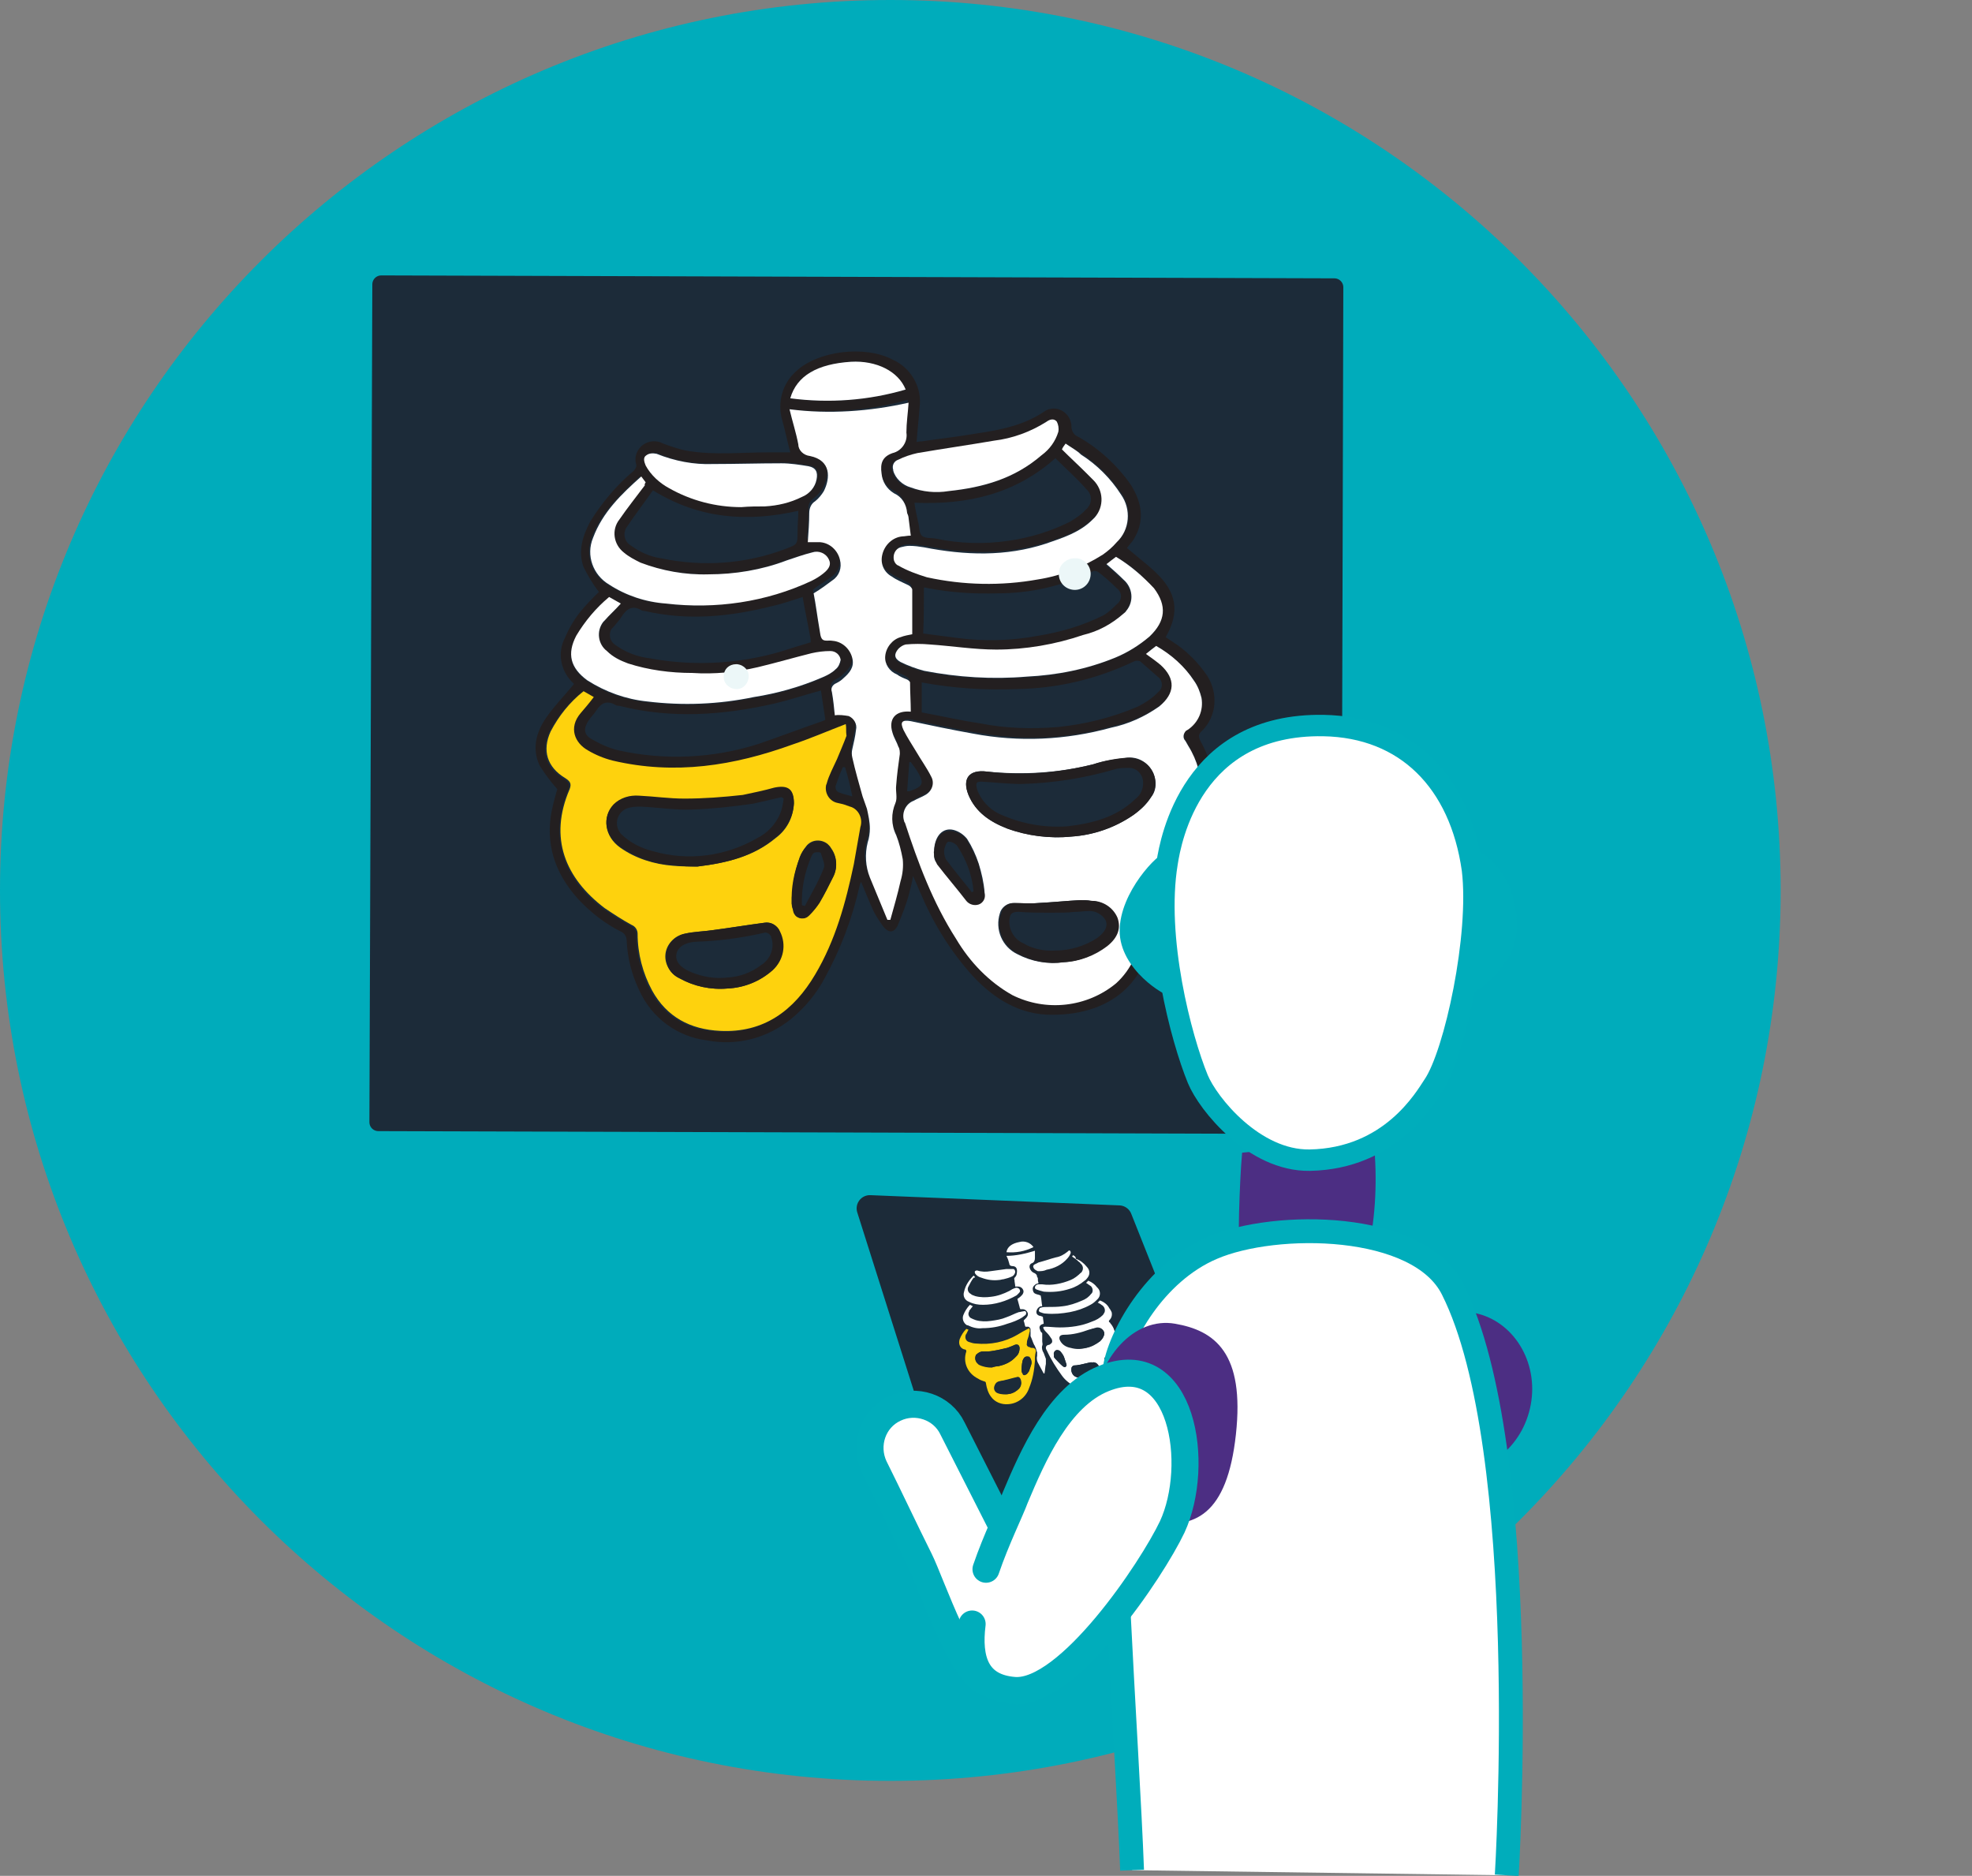 <?xml version="1.0" encoding="utf-8"?>
<!-- Generator: Adobe Illustrator 24.3.0, SVG Export Plug-In . SVG Version: 6.00 Build 0)  -->
<svg version="1.1" id="Layer_1" xmlns="http://www.w3.org/2000/svg" xmlns:xlink="http://www.w3.org/1999/xlink" x="0px" y="0px"
	 width="270px" height="256.8px" viewBox="0 0 270 256.8" style="enable-background:new 0 0 270 256.8;" xml:space="preserve">
<rect x="0" y="0" width="270" height="256.8" fill="#808080" stroke="none"/>
<style type="text/css">
	.st0{fill:#00ACBB;}
	.st1{fill:#4C2E83;}
	.st2{fill:none;stroke:#4C2E83;stroke-width:0.747;stroke-miterlimit:10;}
	.st3{fill:none;stroke:#1C2B39;stroke-width:3.623;stroke-linecap:round;stroke-linejoin:round;}
	.st4{fill:#1C2B39;}
	.st5{fill:none;stroke:#1C2B39;stroke-width:2.445;stroke-linecap:round;stroke-linejoin:round;}
	.st6{fill:#FFFFFF;}
	.st7{fill:none;stroke:#1C2B39;stroke-miterlimit:10;}
	.st8{fill:#FED20D;}
	.st9{fill:none;stroke:#4C2E83;stroke-width:0.504;stroke-miterlimit:10;}
	.st10{fill:none;stroke:#00ADBB;stroke-width:3.266;stroke-miterlimit:10;}
	.st11{fill:#231F20;}
	.st12{fill:none;stroke:#00ADBB;stroke-width:2.93;stroke-miterlimit:10;}
	.st13{fill:#00ADBB;}
	.st14{fill:#ECF7F8;}
	.st15{fill:none;stroke:#4C2E83;stroke-width:0.837;stroke-miterlimit:10;}
	.st16{fill:none;stroke:#00ADBB;stroke-width:3.703;stroke-linecap:round;stroke-linejoin:round;}
	.st17{fill:#F1F3F4;}
	.st18{fill:#D6D6D6;}
	.st19{clip-path:url(#SVGID_2_);fill:none;stroke:#FFFFFF;stroke-width:1.172;stroke-miterlimit:10;}
	.st20{clip-path:url(#SVGID_4_);fill:#FFFFFF;}
	.st21{clip-path:url(#SVGID_6_);fill:none;stroke:#FFFFFF;stroke-width:1.172;stroke-miterlimit:10;}
	.st22{clip-path:url(#SVGID_8_);fill:#FFFFFF;}
	.st23{clip-path:url(#SVGID_10_);fill:none;stroke:#FFFFFF;stroke-width:1.172;stroke-miterlimit:10;}
	.st24{clip-path:url(#SVGID_12_);fill:#FFFFFF;}
	.st25{clip-path:url(#SVGID_14_);fill:none;stroke:#FFFFFF;stroke-width:1.172;stroke-miterlimit:10;}
	.st26{fill:none;stroke:#4C2E83;stroke-width:0.377;stroke-miterlimit:10;}
	.st27{fill:none;stroke:#4C2E83;stroke-width:0.263;stroke-miterlimit:10;}
	.st28{fill:none;stroke:#00ADBB;stroke-width:1.305;stroke-linejoin:round;}
	.st29{fill:none;stroke:#00ADBB;stroke-width:2.445;stroke-miterlimit:10;}
	.st30{fill:none;stroke:#00ADBB;stroke-width:1.387;stroke-linejoin:round;}
	.st31{fill:none;stroke:#1C2B39;stroke-width:1.242;stroke-miterlimit:10;}
	.st32{fill:#4D2E83;}
	.st33{fill:none;stroke:#4C2E83;stroke-width:0.717;stroke-miterlimit:10;}
	.st34{fill:none;stroke:#9DAEB7;stroke-width:1.321;stroke-miterlimit:10;}
	.st35{fill:#9DAEB7;}
	.st36{fill:none;stroke:#9DAEB7;stroke-width:0.815;stroke-linecap:round;stroke-linejoin:round;}
	.st37{fill:none;stroke:#1C2B39;stroke-width:0.821;stroke-miterlimit:10;}
	.st38{fill:none;stroke:#4C2E83;stroke-width:0.689;stroke-miterlimit:10;}
	.st39{fill:none;stroke:#4C2E83;stroke-width:0.287;stroke-miterlimit:10;}
	.st40{fill:#FFD620;}
	.st41{fill:none;stroke:#4C2E83;stroke-width:0.411;stroke-miterlimit:10;}
	.st42{fill:none;stroke:#00ADBB;stroke-width:3.107;stroke-miterlimit:10;}
	.st43{fill:none;stroke:#1C2B39;stroke-width:2.876;stroke-linecap:round;stroke-linejoin:round;}
	.st44{fill:none;stroke:#9DAEB7;stroke-width:1.048;stroke-linecap:round;stroke-linejoin:round;}
	.st45{fill:none;}
	.st46{fill:none;stroke:#4C2E83;stroke-width:0.498;stroke-miterlimit:10;}
	.st47{fill:#F2F4F7;}
	.st48{fill:#F7F9F9;}
</style>
<g>
	<path id="Path_728" class="st0" d="M121.9,243.8c67.3,0,121.9-54.6,121.9-121.9S189.2,0,121.9,0S0,54.6,0,121.9
		S54.5,243.8,121.9,243.8L121.9,243.8"/>
	<g id="Group_1030" transform="translate(403 48.927)">
		<g id="Group_1046" transform="translate(0 0)">
			<path id="Path_447" class="st1" d="M-212.5,140.3c-0.8,5.8,2.8,11,8,11.7s10-3.5,10.8-9.2s-2.8-11-8-11.7
				C-206.9,130.4-211.8,134.5-212.5,140.3"/>
			<path id="Path_448" class="st2" d="M-212.5,140.3c-0.8,5.8,2.8,11,8,11.7s10-3.5,10.8-9.2s-2.8-11-8-11.7
				C-206.9,130.4-211.8,134.5-212.5,140.3z"/>
			<path id="Path_449" class="st3" d="M-249.8,117.9l-34.1-1.4l14.8,46.7l34.1-8.1L-249.8,117.9z"/>
			<path id="Path_450" class="st4" d="M-249.7,120.1l-30.8-1.2l13.4,42.1l30.8-7.3L-249.7,120.1z"/>
			<path id="Path_451" class="st5" d="M-249.7,120.1l-30.8-1.2l13.4,42.1l30.8-7.3L-249.7,120.1z"/>
			<path id="Path_452" class="st6" d="M-271,132.7c-0.3,0.4-0.5,0.8-0.7,1.2c-0.3,0.5-0.3,1.1,0,1.6c0.2,0.2,0.4,0.5,0.7,0.7
				c0,0.3-0.1,0.6-0.1,0.9c0,1,0.4,1.9,1.2,2.6c0.4,0.4,1,0.7,1.5,0.9c0.1,0,0.2,0.1,0.2,0.2c0.1,0.6,0.3,1.1,0.6,1.6
				c0.5,0.8,1.4,1.4,2.4,1.4c1,0.1,2-0.3,2.6-1c0.4-0.4,0.7-0.9,0.9-1.4c0.4-1,0.6-2.1,0.7-3.1v-0.1c0.2,0.3,0.3,0.6,0.5,0.9
				c0.1,0.2,0.2,0.3,0.4,0.5c0.2,0.2,0.4,0.1,0.4-0.1c0.1-0.4,0.2-0.7,0.2-1.1c0-0.2,0-0.3,0-0.6c0.1,0.2,0.2,0.4,0.4,0.6
				c0.5,0.9,1.2,1.7,2,2.4c0.7,0.7,1.7,1,2.7,0.9c1.7,0,3-1.4,2.9-3.1l0,0c0-0.4,0-0.7-0.1-1.1c0-0.1,0-0.2,0.1-0.3
				c0.6-0.6,1.1-1.4,1.3-2.2c0.2-0.9,0-1.9-0.6-2.7c-0.1-0.1-0.1-0.2,0-0.4c0.4-0.5,0.4-1.3-0.1-1.8c-0.4-0.4-0.8-0.7-1.3-1
				l-0.2-0.1c0.4-0.7,0.1-1.7-0.6-2.1l0,0c-0.3-0.2-0.7-0.4-1-0.6c0-0.1,0.1-0.2,0.1-0.3c0.3-0.6,0.2-1.3-0.3-1.8
				c-0.5-0.6-1.2-1-1.9-1.3c-0.1,0-0.2-0.2-0.2-0.3c0-0.3-0.3-0.5-0.6-0.5c-0.1,0-0.2,0.1-0.3,0.1c-0.7,0.6-1.6,0.9-2.5,1.1
				c-0.4,0.1-0.9,0.2-1.3,0.4c0,0-0.1,0-0.2,0c0-0.4,0-0.8,0-1.1c0-0.7-0.4-1.3-1.1-1.4c-1.1-0.3-2.3,0-3.1,0.8
				c-0.4,0.5-0.5,1.1-0.2,1.6c0.1,0.3,0.3,0.7,0.4,1l-0.7,0.1c-0.9,0.2-1.7,0.3-2.6,0.3c-0.3,0-0.6-0.1-0.8-0.1
				c-0.2-0.1-0.5,0-0.7,0.1c-0.2,0.2-0.2,0.4-0.1,0.6c0,0.1,0,0.1-0.1,0.2c-0.5,0.5-0.9,1.2-1.2,1.8c-0.2,0.5-0.2,1,0,1.5
				c0.2,0.3,0.4,0.5,0.6,0.7c-0.2,0.2-0.4,0.5-0.5,0.7c-0.2,0.3-0.3,0.6-0.4,0.9C-271.6,131.8-271.4,132.3-271,132.7 M-262.1,132.8
				c0,0.1,0,0.3,0,0.4c-0.1,0.3-0.1,0.5-0.2,0.8s-0.2,0.5-0.2,0.8c-0.1,0.3,0.1,0.5,0.3,0.6h0.1c0.1,0,0.2,0,0.3,0.1
				c0.3,0,0.5,0.3,0.5,0.6v0.1c0,0.4,0,0.8-0.1,1.2c0,1.3-0.3,2.5-0.8,3.7c-0.4,1.2-1.5,2.1-2.8,2.2c-0.9,0.1-1.8-0.3-2.4-1
				c-0.4-0.5-0.6-1.1-0.7-1.8c0-0.1-0.1-0.2-0.2-0.3c-0.3-0.1-0.6-0.3-0.9-0.4c-1.4-0.6-2.1-2.2-1.6-3.7c0.1-0.2,0-0.3-0.2-0.3
				c-0.6-0.2-0.9-0.8-0.7-1.4c0,0,0,0,0-0.1c0.2-0.5,0.5-1,0.9-1.4l0.3,0.1c-0.1,0.2-0.2,0.4-0.3,0.6c-0.2,0.3-0.2,0.8,0.2,1.1
				c0.1,0.1,0.2,0.1,0.2,0.1c0.3,0.1,0.6,0.2,0.9,0.2c2,0.2,4-0.3,5.7-1.2C-263.2,133.5-262.6,133.2-262.1,132.8 M-252.4,129.1
				c0.5,0.2,1,0.5,1.4,0.9c0.1,0.2,0.2,0.3,0.3,0.5c0.1,0.4,0,0.8-0.3,1.1c-0.1,0.1-0.1,0.2,0,0.3l0,0l0.1,0.1
				c0.7,0.9,0.9,2.1,0.4,3.1c-0.3,0.6-0.7,1.1-1.1,1.6c-0.1,0.1-0.1,0.2-0.1,0.3c0.1,0.4,0.1,0.8,0.1,1.1c0,0.7-0.2,1.3-0.6,1.9
				c-0.8,0.9-2.1,1.2-3.3,0.8c-0.8-0.3-1.5-0.9-2-1.6c-0.9-1.1-1.6-2.3-2.1-3.5c-0.2-0.2-0.1-0.6,0.2-0.7l0,0
				c0.1-0.1,0.2-0.2,0.4-0.2c0.2-0.1,0.3-0.4,0.1-0.6l0,0c-0.2-0.3-0.4-0.5-0.6-0.8c-0.2-0.2-0.3-0.4-0.5-0.6
				c-0.1-0.2-0.1-0.3,0.2-0.3c0.7,0,1.4,0.1,2,0.1c1.5,0.1,3-0.2,4.4-0.7c0.5-0.2,1-0.5,1.5-0.9c0.4-0.3,0.4-0.7,0.2-1.1
				c-0.1-0.1-0.2-0.2-0.3-0.2c-0.2-0.1-0.3-0.2-0.5-0.3C-252.5,129.3-252.5,129.2-252.4,129.1 M-265.1,123c1.3,0,2.6-0.3,3.8-0.8
				c0,0.3,0,0.7,0,1c0.1,0.3-0.1,0.6-0.4,0.7s-0.4,0.4-0.3,0.7c0.1,0.3,0.2,0.5,0.5,0.6s0.5,0.3,0.5,0.6c0,0.1,0,0.1,0.1,0.2
				c0,0.2,0.1,0.4,0.1,0.6c-0.1,0-0.2,0-0.2,0.1c-0.3,0.1-0.5,0.3-0.6,0.7c0,0.3,0.1,0.6,0.4,0.7c0.2,0.1,0.4,0.1,0.6,0.2
				c0.1,0,0.1,0.1,0.1,0.1c0.1,0.5,0.1,1,0.2,1.4c-0.1,0-0.2,0.1-0.4,0.1c-0.3,0.1-0.4,0.4-0.4,0.7s0.2,0.5,0.4,0.5
				c0.1,0,0.2,0.1,0.4,0.1c0,0,0.1,0,0.1,0.1c0.1,0.3,0.1,0.6,0.1,0.9c-0.5,0-0.7,0.3-0.5,0.8c0.1,0.1,0.2,0.3,0.2,0.4
				c0,0.1,0.1,0.2,0.1,0.2c0,0.3,0,0.7,0,1c0,0.2,0.1,0.4,0,0.6c-0.1,0.4,0,0.7,0.2,1c0.1,0.2,0.2,0.5,0.3,0.8c0,0.2,0,0.5,0,0.7
				c0,0.4-0.1,0.9-0.2,1.3h-0.1c-0.2-0.4-0.5-0.9-0.7-1.3c-0.2-0.3-0.3-0.7-0.2-1.1c0-0.1,0-0.3,0-0.5s-0.1-0.4-0.2-0.6
				c0-0.1-0.1-0.2-0.2-0.4c-0.2-0.4-0.3-0.8-0.5-1.2c0-0.1,0-0.2,0-0.3c0-0.2,0-0.4,0-0.6c0-0.2-0.1-0.4-0.3-0.4c-0.1,0-0.3,0-0.4,0
				c-0.1-0.2-0.1-0.5-0.2-0.7c-0.1-0.1,0-0.3,0.1-0.3l0,0c0.1-0.1,0.1-0.1,0.2-0.2c0.2-0.2,0.3-0.4,0.2-0.7s-0.4-0.5-0.7-0.5
				c-0.1,0-0.3,0.1-0.3,0s-0.1-0.2-0.1-0.3c-0.1-0.4-0.2-0.8-0.3-1.1c0.2-0.2,0.4-0.3,0.6-0.5s0.3-0.5,0.2-0.7
				c-0.1-0.3-0.4-0.5-0.7-0.5c-0.1,0-0.2,0-0.4,0c0-0.3,0-0.6-0.1-0.9c0-0.1,0-0.3,0.1-0.4s0.2-0.2,0.2-0.4c0.2-0.5,0.1-1-0.6-1.1
				c-0.2,0-0.4-0.1-0.4-0.3C-264.8,123.7-265,123.3-265.1,123 M-259.8,131.2c1,0.1,2.1,0,3.1-0.2c1.3-0.2,2.5-0.7,3.6-1.4
				c0.1,0,0.1,0,0.2,0c0.2,0.1,0.4,0.3,0.6,0.4c0.2,0.1,0.2,0.3,0.1,0.4c0,0,0,0.1-0.1,0.1c-0.2,0.2-0.4,0.4-0.6,0.5
				c-0.8,0.5-1.6,0.8-2.5,1c-0.8,0.2-1.7,0.2-2.5,0.2c-0.6,0-1.3-0.1-1.9-0.1C-259.7,131.8-259.7,131.5-259.8,131.2 M-262.7,132.8
				C-262.8,132.8-262.8,132.8-262.7,132.8c-0.7,0.4-1.4,0.7-2,1c-1.4,0.7-3,0.9-4.5,0.8c-0.3,0-0.6-0.1-0.9-0.3
				c-0.3-0.1-0.3-0.3-0.2-0.6c0.1-0.1,0.1-0.2,0.2-0.3c0.1-0.3,0.3-0.4,0.6-0.3h0.1c1.7,0.2,3.4-0.1,5-0.7c0.5-0.2,1-0.4,1.5-0.6
				C-262.9,132.2-262.8,132.5-262.7,132.8 M-269.8,129.9c-0.2,0.2-0.3,0.4-0.5,0.6c-0.2,0.3-0.2,0.7,0.1,0.9c0,0,0,0,0.1,0
				c0.2,0.1,0.5,0.2,0.7,0.3c0.7,0.1,1.4,0.1,2.1,0s1.4-0.2,2.1-0.5c0.6-0.2,1.1-0.5,1.7-0.7c0.2-0.1,0.4-0.1,0.6-0.1
				s0.3,0.1,0.4,0.2c0,0.1,0,0.2-0.1,0.3s-0.3,0.2-0.4,0.3c-0.7,0.4-1.4,0.7-2.1,0.9c-1.1,0.4-2.2,0.6-3.4,0.6c-0.7,0-1.4-0.1-2-0.4
				c-0.5-0.2-0.8-0.8-0.6-1.3v-0.1c0.2-0.5,0.5-1,0.9-1.4L-269.8,129.9 M-254,126.4c0.5,0.2,0.9,0.5,1.3,0.9s0.5,1,0.2,1.5l-0.1,0.1
				c-0.3,0.3-0.6,0.6-1,0.8c-0.9,0.5-1.8,0.8-2.8,1c-1.1,0.2-2.2,0.3-3.3,0.2c-0.3,0-0.5-0.1-0.8-0.2c-0.2-0.1-0.2-0.2-0.1-0.4
				c0-0.1,0.1-0.1,0.2-0.2c0.3-0.1,0.5-0.1,0.8-0.1c0.7,0,1.4,0,2.2-0.1c1-0.1,1.9-0.4,2.7-0.8c0.5-0.2,0.9-0.5,1.2-0.9
				c0.3-0.3,0.3-0.8,0-1l-0.1-0.1c-0.2-0.1-0.4-0.3-0.6-0.4L-254,126.4 M-260.1,128.1c0.1,0,0.1,0,0.2,0c0.8,0,1.5,0,2.3-0.1
				c1.1-0.1,2.1-0.5,3-1.1c0.1,0,0.1,0,0.2,0c0.2,0.1,0.4,0.3,0.7,0.4c0.2,0.1,0.2,0.3,0.1,0.4c0,0,0,0,0,0.1
				c-0.1,0.2-0.2,0.3-0.4,0.4c-0.6,0.4-1.3,0.7-2,0.9c-0.8,0.3-1.7,0.4-2.6,0.4c-0.4,0-0.7,0-1.1,0
				C-260,129.1-260,128.6-260.1,128.1 M-263.5,130.4c-0.2,0.1-0.4,0.2-0.6,0.3c-1.4,0.7-3,1-4.5,0.9c-0.4,0-0.8-0.1-1.2-0.3
				c-0.2-0.1-0.3-0.3-0.2-0.5c0,0,0-0.1,0.1-0.1c0.1-0.1,0.2-0.2,0.2-0.4c0.1-0.3,0.3-0.4,0.6-0.3h0.1c1.4,0.1,2.8-0.1,4.1-0.7
				c0.3-0.1,0.6-0.3,0.9-0.4c0.1,0.4,0.3,0.8,0.4,1.2C-263.5,130.2-263.5,130.3-263.5,130.4 M-256.1,122.9c0.2,0.1,0.4,0.2,0.5,0.3
				c0.6,0.3,1.1,0.7,1.5,1.1s0.4,1.1,0.1,1.5c-0.1,0.2-0.2,0.3-0.4,0.4c-0.6,0.5-1.3,0.9-2,1.1c-1.2,0.4-2.4,0.5-3.6,0.4
				c-0.3,0-0.7-0.1-1-0.2c-0.2-0.1-0.2-0.3-0.2-0.4s0.1-0.1,0.2-0.2c0.1,0,0.2-0.1,0.3-0.1c0.2,0,0.3,0,0.5,0
				c1.3,0.1,2.7-0.1,3.9-0.6c0.5-0.2,1-0.5,1.4-1c0.3-0.3,0.3-0.9,0-1.2c0,0-0.1,0-0.1-0.1c-0.1-0.1-0.2-0.1-0.2-0.2l-0.9-0.7
				L-256.1,122.9 M-269.5,125.9l-0.1,0.1c-0.2,0.4-0.5,0.8-0.7,1.2c-0.2,0.4-0.1,0.8,0.3,1c0.2,0.1,0.4,0.2,0.6,0.3
				c0.7,0.2,1.5,0.2,2.2,0.1c0.9-0.1,1.7-0.4,2.5-0.8c0.3-0.1,0.5-0.2,0.8-0.4c0.2-0.1,0.5,0,0.6,0.2c0.1,0.1,0.1,0.3-0.1,0.5
				c-0.1,0.1-0.2,0.2-0.3,0.3c-1.4,0.9-3,1.3-4.6,1.3c-0.7,0-1.3-0.1-1.9-0.4c-0.6-0.2-0.9-0.8-0.7-1.4c0.2-0.8,0.7-1.6,1.3-2.2
				C-269.6,125.8-269.5,125.8-269.5,125.9 M-264.5,126.2c0,0.2,0,0.5,0.1,0.7c0.1,0.4,0.1,0.4-0.3,0.6c-1.2,0.7-2.6,0.9-4,0.8
				c-0.4,0-0.7-0.1-1-0.3c-0.2-0.1-0.3-0.3-0.2-0.5c0.2-0.5,0.5-0.9,0.7-1.3C-267.7,126.8-266,126.8-264.5,126.2 M-256.4,123.4
				c0.4,0.3,0.8,0.6,1.1,0.9c0.2,0.1,0.3,0.4,0.1,0.6l0,0c-0.1,0.2-0.3,0.3-0.5,0.5c-0.6,0.4-1.2,0.7-1.9,0.9
				c-0.8,0.2-1.6,0.3-2.4,0.2c-0.2,0-0.4,0-0.5,0s-0.1-0.3-0.2-0.4c-0.1-0.2-0.1-0.4-0.2-0.6C-259.1,125.4-257.5,124.7-256.4,123.4
				 M-265.6,126.2c-0.2,0-0.5,0.1-0.7,0.1c-0.8,0.1-1.6,0-2.4-0.3c-0.3-0.1-0.6-0.3-0.9-0.6c-0.1-0.1-0.1-0.2,0-0.3s0.2-0.1,0.3-0.1
				c0.6,0.2,1.2,0.2,1.8,0.1c0.7-0.1,1.5-0.2,2.2-0.3c0.3,0,0.6,0,0.9,0c0.2,0,0.3,0.1,0.3,0.4s-0.2,0.5-0.4,0.6
				C-264.8,125.9-265.2,126.1-265.6,126.2 M-259.7,124.9c-0.4,0.1-0.8,0.1-1.3,0.1c-0.3,0-0.5-0.2-0.6-0.5c-0.1-0.1,0-0.3,0.1-0.4
				l0,0c0.2-0.1,0.4-0.2,0.6-0.3c0.8-0.2,1.6-0.5,2.4-0.7c0.6-0.1,1.2-0.4,1.6-0.8c0.1-0.1,0.2-0.1,0.3-0.1c0.1,0.1,0.1,0.2,0.1,0.3
				c-0.1,0.3-0.2,0.6-0.5,0.8C-257.6,124.2-258.6,124.7-259.7,124.9 M-261.5,121.8c-1.2,0.5-2.4,0.8-3.7,0.8
				c0.1-0.7,0.7-1.2,1.8-1.4C-262.7,121-261.9,121.2-261.5,121.8 M-259.9,133.8L-259.9,133.8c0.1,0.1,0.2,0.1,0.3,0.2
				c0.3,0.4,0.3,0.5-0.1,0.7c0,0,0,0-0.1,0C-259.8,134.4-259.8,134.1-259.9,133.8 M-261.5,135.1l-0.4-0.1c-0.1,0-0.2-0.1-0.2-0.2
				l0,0c0-0.2,0.1-0.4,0.2-0.6h0.1C-261.8,134.5-261.7,134.8-261.5,135.1"/>
			<path id="Path_453" class="st7" d="M-271,132.7c-0.3,0.4-0.5,0.8-0.7,1.2c-0.3,0.5-0.3,1.1,0,1.6c0.2,0.2,0.4,0.5,0.7,0.7
				c0,0.3-0.1,0.6-0.1,0.9c0,1,0.4,1.9,1.2,2.6c0.4,0.4,1,0.7,1.5,0.9c0.1,0,0.2,0.1,0.2,0.2c0.1,0.6,0.3,1.1,0.6,1.6
				c0.5,0.8,1.4,1.4,2.4,1.4c1,0.1,2-0.3,2.6-1c0.4-0.4,0.7-0.9,0.9-1.4c0.4-1,0.6-2.1,0.7-3.1v-0.1c0.2,0.3,0.3,0.6,0.5,0.9
				c0.1,0.2,0.2,0.3,0.4,0.5c0.2,0.2,0.4,0.1,0.4-0.1c0.1-0.4,0.2-0.7,0.2-1.1c0-0.2,0-0.3,0-0.6c0.1,0.2,0.2,0.4,0.4,0.6
				c0.5,0.9,1.2,1.7,2,2.4c0.7,0.7,1.7,1,2.7,0.9c1.7,0,3-1.4,2.9-3.1l0,0c0-0.4,0-0.7-0.1-1.1c0-0.1,0-0.2,0.1-0.3
				c0.6-0.6,1.1-1.4,1.3-2.2c0.2-0.9,0-1.9-0.6-2.7c-0.1-0.1-0.1-0.2,0-0.4c0.4-0.5,0.4-1.3-0.1-1.8c-0.4-0.4-0.8-0.7-1.3-1
				l-0.2-0.1c0.4-0.7,0.1-1.7-0.6-2.1l0,0c-0.3-0.2-0.7-0.4-1-0.6c0-0.1,0.1-0.2,0.1-0.3c0.3-0.6,0.2-1.3-0.3-1.8
				c-0.5-0.6-1.2-1-1.9-1.3c-0.1,0-0.2-0.2-0.2-0.3c0-0.3-0.3-0.5-0.6-0.5c-0.1,0-0.2,0.1-0.3,0.1c-0.7,0.6-1.6,0.9-2.5,1.1
				c-0.4,0.1-0.9,0.2-1.3,0.4c0,0-0.1,0-0.2,0c0-0.4,0-0.8,0-1.1c0-0.7-0.4-1.3-1.1-1.4c-1.1-0.3-2.3,0-3.1,0.8
				c-0.4,0.5-0.5,1.1-0.2,1.6c0.1,0.3,0.3,0.7,0.4,1l-0.7,0.1c-0.9,0.2-1.7,0.3-2.6,0.3c-0.3,0-0.6-0.1-0.8-0.1
				c-0.2-0.1-0.5,0-0.7,0.1c-0.2,0.2-0.2,0.4-0.1,0.6c0,0.1,0,0.1-0.1,0.2c-0.5,0.5-0.9,1.2-1.2,1.8c-0.2,0.5-0.2,1,0,1.5
				c0.2,0.3,0.4,0.5,0.6,0.7c-0.2,0.2-0.4,0.5-0.5,0.7c-0.2,0.3-0.3,0.6-0.4,0.9C-271.7,131.8-271.5,132.4-271,132.7z M-262.1,132.9
				c0,0.1,0,0.3,0,0.4c-0.1,0.3-0.1,0.5-0.2,0.8s-0.2,0.5-0.2,0.8c-0.1,0.3,0.1,0.5,0.3,0.6h0.1c0.1,0,0.2,0,0.3,0.1
				c0.3,0,0.5,0.3,0.5,0.6v0.1c0,0.4,0,0.8-0.1,1.2c0,1.3-0.3,2.5-0.8,3.7c-0.4,1.2-1.5,2.1-2.8,2.2c-0.9,0.1-1.8-0.3-2.4-1
				c-0.4-0.5-0.6-1.1-0.7-1.8c0-0.1-0.1-0.2-0.2-0.3c-0.3-0.1-0.6-0.3-0.9-0.4c-1.4-0.6-2.1-2.2-1.6-3.7c0.1-0.2,0-0.3-0.2-0.3
				c-0.6-0.2-0.9-0.8-0.7-1.4c0,0,0,0,0-0.1c0.2-0.5,0.5-1,0.9-1.4l0.3,0.1c-0.1,0.2-0.2,0.4-0.3,0.6c-0.2,0.3-0.2,0.8,0.2,1.1
				c0.1,0.1,0.2,0.1,0.2,0.1c0.3,0.1,0.6,0.2,0.9,0.2c2,0.2,4-0.3,5.7-1.2C-263.2,133.5-262.6,133.2-262.1,132.9L-262.1,132.9z
				 M-252.4,129.1c0.5,0.2,1,0.5,1.4,0.9c0.1,0.2,0.2,0.3,0.3,0.5c0.1,0.4,0,0.8-0.3,1.1c-0.1,0.1-0.1,0.2,0,0.3l0,0l0.1,0.1
				c0.7,0.9,0.9,2.1,0.4,3.1c-0.3,0.6-0.7,1.1-1.1,1.6c-0.1,0.1-0.1,0.2-0.1,0.3c0.1,0.4,0.1,0.8,0.1,1.1c0,0.7-0.2,1.3-0.6,1.9
				c-0.8,0.9-2.1,1.2-3.3,0.8c-0.8-0.3-1.5-0.9-2-1.6c-0.9-1.1-1.6-2.3-2.1-3.5c-0.2-0.2-0.1-0.6,0.2-0.7l0,0
				c0.1-0.1,0.2-0.2,0.4-0.2c0.2-0.1,0.3-0.4,0.1-0.6l0,0c-0.2-0.3-0.4-0.5-0.6-0.8c-0.2-0.2-0.3-0.4-0.5-0.6
				c-0.1-0.2-0.1-0.3,0.2-0.3c0.7,0,1.4,0.1,2,0.1c1.5,0.1,3-0.2,4.4-0.7c0.5-0.2,1-0.5,1.5-0.9c0.4-0.3,0.4-0.7,0.2-1.1
				c-0.1-0.1-0.2-0.2-0.3-0.2c-0.2-0.1-0.3-0.2-0.5-0.3C-252.5,129.3-252.5,129.2-252.4,129.1L-252.4,129.1z M-265.2,123
				c1.3,0,2.6-0.3,3.8-0.8c0,0.3,0,0.7,0,1c0.1,0.3-0.1,0.6-0.4,0.7s-0.4,0.4-0.3,0.7c0.1,0.3,0.2,0.5,0.5,0.6s0.5,0.3,0.5,0.6
				c0,0.1,0,0.1,0.1,0.2c0,0.2,0.1,0.4,0.1,0.6c-0.1,0-0.2,0-0.2,0.1c-0.3,0.1-0.5,0.3-0.6,0.7c0,0.3,0.1,0.6,0.4,0.7
				c0.2,0.1,0.4,0.1,0.6,0.2c0.1,0,0.1,0.1,0.1,0.1c0.1,0.5,0.1,1,0.2,1.4c-0.1,0-0.2,0.1-0.4,0.1c-0.3,0.1-0.4,0.4-0.4,0.7
				s0.2,0.5,0.4,0.5c0.1,0,0.2,0.1,0.4,0.1c0,0,0.1,0,0.1,0.1c0.1,0.3,0.1,0.6,0.1,0.9c-0.5,0-0.7,0.3-0.5,0.8
				c0.1,0.1,0.2,0.3,0.2,0.4c0,0.1,0.1,0.2,0.1,0.2c0,0.3,0,0.7,0,1c0,0.2,0.1,0.4,0,0.6c-0.1,0.4,0,0.7,0.2,1
				c0.1,0.2,0.2,0.5,0.3,0.8c0,0.2,0,0.5,0,0.7c0,0.4-0.1,0.9-0.2,1.3h-0.1c-0.2-0.4-0.5-0.9-0.7-1.3c-0.2-0.3-0.3-0.7-0.2-1.1
				c0-0.1,0-0.3,0-0.5s-0.1-0.4-0.2-0.6c0-0.1-0.1-0.2-0.2-0.4c-0.2-0.4-0.3-0.8-0.5-1.2c0-0.1,0-0.2,0-0.3c0-0.2,0-0.4,0-0.6
				c0-0.2-0.1-0.4-0.3-0.4c-0.1,0-0.3,0-0.4,0c-0.1-0.2-0.1-0.5-0.2-0.7c-0.1-0.1,0-0.3,0.1-0.3l0,0c0.1-0.1,0.1-0.1,0.2-0.2
				c0.2-0.2,0.3-0.4,0.2-0.7s-0.4-0.5-0.7-0.5c-0.1,0-0.3,0.1-0.3,0s-0.1-0.2-0.1-0.3c-0.1-0.4-0.2-0.8-0.3-1.1
				c0.2-0.2,0.4-0.3,0.6-0.5s0.3-0.5,0.2-0.7c-0.1-0.3-0.4-0.5-0.7-0.5c-0.1,0-0.2,0-0.4,0c0-0.3,0-0.6-0.1-0.9c0-0.1,0-0.3,0.1-0.4
				s0.2-0.2,0.2-0.4c0.2-0.5,0.1-1-0.6-1.1c-0.2,0-0.4-0.1-0.4-0.3C-264.8,123.7-265,123.4-265.2,123L-265.2,123z M-259.8,131.2
				c1,0.1,2.1,0,3.1-0.2c1.3-0.2,2.5-0.7,3.6-1.4c0.1,0,0.1,0,0.2,0c0.2,0.1,0.4,0.3,0.6,0.4c0.2,0.1,0.2,0.3,0.1,0.4
				c0,0,0,0.1-0.1,0.1c-0.2,0.2-0.4,0.4-0.6,0.5c-0.8,0.5-1.6,0.8-2.5,1c-0.8,0.2-1.7,0.2-2.5,0.2c-0.6,0-1.3-0.1-1.9-0.1
				C-259.7,131.8-259.7,131.5-259.8,131.2L-259.8,131.2z M-262.7,132.8C-262.8,132.8-262.8,132.8-262.7,132.8c-0.7,0.4-1.4,0.7-2,1
				c-1.4,0.7-3,0.9-4.5,0.8c-0.3,0-0.6-0.1-0.9-0.3c-0.3-0.1-0.3-0.3-0.2-0.6c0.1-0.1,0.1-0.2,0.2-0.3c0.1-0.3,0.3-0.4,0.6-0.3h0.1
				c1.7,0.2,3.4-0.1,5-0.7c0.5-0.2,1-0.4,1.5-0.6C-262.9,132.2-262.8,132.5-262.7,132.8L-262.7,132.8z M-269.8,129.9
				c-0.2,0.2-0.3,0.4-0.5,0.6c-0.2,0.3-0.2,0.7,0.1,0.9c0,0,0,0,0.1,0c0.2,0.1,0.5,0.2,0.7,0.3c0.7,0.1,1.4,0.1,2.1,0
				s1.4-0.2,2.1-0.5c0.6-0.2,1.1-0.5,1.7-0.7c0.2-0.1,0.4-0.1,0.6-0.1s0.3,0.1,0.4,0.2c0,0.1,0,0.2-0.1,0.3s-0.3,0.2-0.4,0.3
				c-0.7,0.4-1.4,0.7-2.1,0.9c-1.1,0.4-2.2,0.6-3.4,0.6c-0.7,0-1.4-0.1-2-0.4c-0.5-0.2-0.8-0.8-0.6-1.3v-0.1c0.2-0.5,0.5-1,0.9-1.4
				L-269.8,129.9z M-254,126.4c0.5,0.2,0.9,0.5,1.3,0.9s0.5,1,0.2,1.5l-0.1,0.1c-0.3,0.3-0.6,0.6-1,0.8c-0.9,0.5-1.8,0.8-2.8,1
				c-1.1,0.2-2.2,0.3-3.3,0.2c-0.3,0-0.5-0.1-0.8-0.2c-0.2-0.1-0.2-0.2-0.1-0.4c0-0.1,0.1-0.1,0.2-0.2c0.3-0.1,0.5-0.1,0.8-0.1
				c0.7,0,1.4,0,2.2-0.1c1-0.1,1.9-0.4,2.7-0.8c0.5-0.2,0.9-0.5,1.2-0.9c0.3-0.3,0.3-0.8,0-1l-0.1-0.1c-0.2-0.1-0.4-0.3-0.6-0.4
				L-254,126.4z M-260.1,128.1c0.1,0,0.1,0,0.2,0c0.8,0,1.5,0,2.3-0.1c1.1-0.1,2.1-0.5,3-1.1c0.1,0,0.1,0,0.2,0
				c0.2,0.1,0.4,0.3,0.7,0.4c0.2,0.1,0.2,0.3,0.1,0.4c0,0,0,0,0,0.1c-0.1,0.2-0.2,0.3-0.4,0.4c-0.6,0.4-1.3,0.7-2,0.9
				c-0.8,0.3-1.7,0.4-2.6,0.4c-0.4,0-0.7,0-1.1,0C-260,129.1-260,128.6-260.1,128.1L-260.1,128.1z M-263.5,130.4
				c-0.2,0.1-0.4,0.2-0.6,0.3c-1.4,0.7-3,1-4.5,0.9c-0.4,0-0.8-0.1-1.2-0.3c-0.2-0.1-0.3-0.3-0.2-0.5c0,0,0-0.1,0.1-0.1
				c0.1-0.1,0.2-0.2,0.2-0.4c0.1-0.3,0.3-0.4,0.6-0.3h0.1c1.4,0.1,2.8-0.1,4.1-0.7c0.3-0.1,0.6-0.3,0.9-0.4c0.1,0.4,0.3,0.8,0.4,1.2
				C-263.5,130.2-263.5,130.3-263.5,130.4L-263.5,130.4z M-256.1,122.9c0.2,0.1,0.4,0.2,0.5,0.3c0.6,0.3,1.1,0.7,1.5,1.1
				s0.4,1.1,0.1,1.5c-0.1,0.2-0.2,0.3-0.4,0.4c-0.6,0.5-1.3,0.9-2,1.1c-1.2,0.4-2.4,0.5-3.6,0.4c-0.3,0-0.7-0.1-1-0.2
				c-0.2-0.1-0.2-0.3-0.2-0.4s0.1-0.1,0.2-0.2c0.1,0,0.2-0.1,0.3-0.1c0.2,0,0.3,0,0.5,0c1.3,0.1,2.7-0.1,3.9-0.6
				c0.5-0.2,1-0.5,1.4-1c0.3-0.3,0.3-0.9,0-1.2c0,0-0.1,0-0.1-0.1c-0.1-0.1-0.2-0.1-0.2-0.2l-0.9-0.7L-256.1,122.9L-256.1,122.9z
				 M-269.5,125.9l-0.1,0.1c-0.2,0.4-0.5,0.8-0.7,1.2c-0.2,0.4-0.1,0.8,0.3,1c0.2,0.1,0.4,0.2,0.6,0.3c0.7,0.2,1.5,0.2,2.2,0.1
				c0.9-0.1,1.7-0.4,2.5-0.8c0.3-0.1,0.5-0.2,0.8-0.4c0.2-0.1,0.5,0,0.6,0.2c0.1,0.1,0.1,0.3-0.1,0.5c-0.1,0.1-0.2,0.2-0.3,0.3
				c-1.4,0.9-3,1.3-4.6,1.3c-0.7,0-1.3-0.1-1.9-0.4c-0.6-0.2-0.9-0.8-0.7-1.4c0.2-0.8,0.7-1.6,1.3-2.2
				C-269.6,125.8-269.5,125.9-269.5,125.9L-269.5,125.9z M-264.5,126.2c0,0.2,0,0.5,0.1,0.7c0.1,0.4,0.1,0.4-0.3,0.6
				c-1.2,0.7-2.6,0.9-4,0.8c-0.4,0-0.7-0.1-1-0.3c-0.2-0.1-0.3-0.3-0.2-0.5c0.2-0.5,0.5-0.9,0.7-1.3
				C-267.7,126.8-266,126.8-264.5,126.2L-264.5,126.2z M-256.4,123.4c0.4,0.3,0.8,0.6,1.1,0.9c0.2,0.1,0.3,0.4,0.1,0.6l0,0
				c-0.1,0.2-0.3,0.3-0.5,0.5c-0.6,0.4-1.2,0.7-1.9,0.9c-0.8,0.2-1.6,0.3-2.4,0.2c-0.2,0-0.4,0-0.5,0s-0.1-0.3-0.2-0.4
				c-0.1-0.2-0.1-0.4-0.2-0.6C-259.1,125.4-257.5,124.7-256.4,123.4L-256.4,123.4z M-265.6,126.2c-0.2,0-0.5,0.1-0.7,0.1
				c-0.8,0.1-1.6,0-2.4-0.3c-0.3-0.1-0.6-0.3-0.9-0.6c-0.1-0.1-0.1-0.2,0-0.3s0.2-0.1,0.3-0.1c0.6,0.2,1.2,0.2,1.8,0.1
				c0.7-0.1,1.5-0.2,2.2-0.3c0.3,0,0.6,0,0.9,0c0.2,0,0.3,0.1,0.3,0.4s-0.2,0.5-0.4,0.6C-264.8,125.9-265.2,126.1-265.6,126.2
				L-265.6,126.2z M-259.7,124.9c-0.4,0.1-0.8,0.1-1.3,0.1c-0.3,0-0.5-0.2-0.6-0.5c-0.1-0.1,0-0.3,0.1-0.4l0,0
				c0.2-0.1,0.4-0.2,0.6-0.3c0.8-0.2,1.6-0.5,2.4-0.7c0.6-0.1,1.2-0.4,1.6-0.8c0.1-0.1,0.2-0.1,0.3-0.1c0.1,0.1,0.1,0.2,0.1,0.3
				c-0.1,0.3-0.2,0.6-0.5,0.8C-257.6,124.2-258.6,124.7-259.7,124.9L-259.7,124.9z M-261.5,121.8c-1.2,0.5-2.4,0.8-3.7,0.8
				c0.1-0.7,0.7-1.2,1.8-1.4C-262.7,121-261.9,121.3-261.5,121.8L-261.5,121.8z M-259.9,133.8L-259.9,133.8c0.1,0.1,0.2,0.1,0.3,0.2
				c0.3,0.4,0.3,0.5-0.1,0.7c0,0,0,0-0.1,0C-259.8,134.4-259.8,134.1-259.9,133.8L-259.9,133.8z M-261.5,135.2l-0.4-0.1
				c-0.1,0-0.2-0.1-0.2-0.2l0,0c0-0.2,0.1-0.4,0.2-0.6h0.1C-261.8,134.5-261.7,134.8-261.5,135.2L-261.5,135.2z"/>
			<path id="Path_454" class="st8" d="M-262.1,132.9c-0.6,0.3-1.1,0.6-1.6,0.9c-1.7,1-3.7,1.4-5.7,1.2c-0.3,0-0.6-0.1-0.9-0.2
				c-0.4-0.1-0.6-0.5-0.5-0.9c0-0.1,0.1-0.2,0.1-0.2c0.1-0.2,0.2-0.4,0.3-0.6l-0.3-0.1c-0.4,0.4-0.7,0.9-0.9,1.4
				c-0.2,0.6,0,1.2,0.6,1.4c0,0,0,0,0.1,0c0.2,0.1,0.2,0.1,0.2,0.3c-0.5,1.5,0.2,3,1.6,3.7c0.3,0.2,0.6,0.3,0.9,0.4
				c0.1,0,0.2,0.1,0.2,0.3c0.1,0.6,0.3,1.3,0.7,1.8c0.5,0.7,1.4,1.1,2.4,1c1.3-0.1,2.4-1,2.8-2.2c0.5-1.2,0.7-2.4,0.8-3.7
				c0-0.4,0-0.8,0.1-1.2c0.1-0.3-0.1-0.6-0.4-0.6h-0.1c-0.1,0-0.2,0-0.3-0.1c-0.3,0-0.5-0.3-0.4-0.5c0,0,0,0,0-0.1
				c0-0.3,0.1-0.5,0.2-0.8s0.1-0.5,0.2-0.8C-262,133.1-262,133-262.1,132.9 M-266.3,138.1c-0.2,0-0.5,0.1-0.8,0.1
				c-0.6,0-1.2-0.1-1.8-0.4c-0.5-0.2-0.7-0.7-0.5-1.2c0,0,0-0.1,0.1-0.1c0.2-0.2,0.5-0.4,0.8-0.4c0.5,0,1,0,1.5-0.1
				c0.6-0.1,1.2-0.2,1.9-0.4c0.3-0.1,0.7-0.2,1-0.4c0.4-0.1,0.6,0,0.7,0.4c0,0.4-0.1,0.9-0.5,1.2
				C-264.5,137.5-265.3,137.9-266.3,138.1 M-264.8,141.9c-0.5,0.1-1.1,0.1-1.6-0.1c-0.3-0.1-0.5-0.4-0.5-0.7s0.2-0.7,0.5-0.8
				s0.6-0.2,0.9-0.2c0.5-0.1,1.1-0.3,1.6-0.4c0.2-0.1,0.4,0,0.5,0.2c0.3,0.4,0.2,0.9-0.1,1.3C-263.8,141.5-264.2,141.8-264.8,141.9
				 M-263.1,138.9c-0.1-0.5,0-1,0.1-1.5c0-0.1,0.1-0.3,0.2-0.4c0.1-0.2,0.4-0.3,0.7-0.2c0.1,0,0.1,0.1,0.1,0.1
				c0.2,0.2,0.3,0.6,0.2,0.9c-0.1,0.3-0.2,0.6-0.3,0.9c-0.1,0.2-0.2,0.3-0.3,0.4c-0.1,0.1-0.3,0.2-0.4,0.1c-0.1,0-0.1-0.1-0.1-0.2
				C-263,139-263,139-263.1,138.9"/>
			<path id="Path_455" class="st6" d="M-252.4,129.1c-0.1,0.1-0.2,0.2-0.3,0.3c0.2,0.1,0.4,0.2,0.5,0.3c0.4,0.2,0.6,0.7,0.4,1.1
				c-0.1,0.1-0.1,0.2-0.2,0.3c-0.4,0.4-0.9,0.7-1.5,0.9c-1.4,0.6-2.9,0.8-4.4,0.8c-0.7,0-1.4-0.1-2-0.1c-0.3,0-0.3,0.1-0.2,0.3
				s0.3,0.4,0.5,0.6c0.2,0.2,0.4,0.5,0.6,0.8c0.1,0.2,0.1,0.5-0.1,0.6l0,0c-0.1,0.1-0.2,0.2-0.4,0.2c-0.3,0.1-0.4,0.4-0.2,0.7l0,0
				c0.6,1.3,1.3,2.4,2.1,3.5c0.5,0.7,1.2,1.2,2,1.6c1.2,0.4,2.5,0.1,3.3-0.8c0.4-0.5,0.6-1.2,0.6-1.9c0-0.4-0.1-0.8-0.1-1.1
				c0-0.1,0-0.3,0.1-0.3c0.5-0.4,0.9-1,1.1-1.6c0.5-1,0.4-2.2-0.4-3.1c0-0.1-0.1-0.1-0.1-0.1c-0.1-0.1-0.1-0.2,0-0.3l0,0
				c0.3-0.3,0.4-0.7,0.3-1.1c-0.1-0.2-0.2-0.4-0.3-0.5C-251.4,129.6-251.9,129.3-252.4,129.1 M-254.3,135.6c-0.7,0.2-1.4,0.2-2.1,0
				c-0.6-0.1-1.1-0.4-1.4-0.9s-0.1-0.8,0.5-0.8c1.2,0,2.3-0.3,3.4-0.7c0.4-0.2,0.7-0.3,1.1-0.3c0.4-0.1,0.9,0.2,1,0.6
				c0,0.2,0,0.4-0.1,0.5c-0.1,0.3-0.3,0.5-0.5,0.7C-253,135.1-253.6,135.4-254.3,135.6 M-253.8,137.6L-253.8,137.6
				c0.1,0,0.2,0,0.3,0c0.4-0.1,0.7,0.1,0.9,0.4c0.2,0.3,0.1,0.7-0.2,1c-0.4,0.4-0.8,0.6-1.3,0.7c-0.5,0.1-1,0.1-1.5-0.1
				c-0.5-0.2-0.8-0.7-0.7-1.2c0-0.2,0.2-0.4,0.4-0.4c0.3,0,0.5,0,0.8-0.1C-254.7,137.8-254.2,137.7-253.8,137.6 M-258.7,136.8
				c0-0.1,0-0.1,0-0.2c0-0.4,0.2-0.8,0.5-0.7c0.2,0,0.3,0.1,0.4,0.2c0.2,0.2,0.4,0.5,0.5,0.8s0.2,0.6,0.3,0.9c0,0.1,0,0.3-0.1,0.4
				c-0.1,0.1-0.3,0-0.4-0.1c-0.4-0.3-0.7-0.7-1.1-1.1C-258.6,136.9-258.7,136.9-258.7,136.8"/>
			<path id="Path_456" class="st6" d="M-265.2,123c0.2,0.4,0.3,0.7,0.4,1.1c0,0.2,0.2,0.3,0.4,0.3c0.7,0,0.7,0.6,0.6,1.1
				c0,0.1-0.1,0.3-0.2,0.4s-0.2,0.2-0.1,0.4c0,0.3,0.1,0.6,0.1,0.9c0.2,0,0.3,0,0.4,0c0.3,0,0.6,0.2,0.7,0.5c0.1,0.2,0,0.5-0.2,0.7
				s-0.3,0.3-0.6,0.5c0.1,0.4,0.2,0.7,0.3,1.1c0,0.1,0.1,0.3,0.1,0.3s0.2,0,0.3,0c0.3,0,0.6,0.2,0.7,0.5c0.1,0.2,0,0.5-0.2,0.7
				c-0.1,0.1-0.1,0.1-0.2,0.2c-0.1,0.1-0.2,0.2-0.1,0.3l0,0c0.1,0.3,0.1,0.5,0.2,0.7c0.1,0,0.3,0,0.4,0c0.2,0.1,0.3,0.2,0.3,0.4
				s0,0.4,0,0.6c0,0.1,0,0.2,0,0.3c0.2,0.4,0.3,0.8,0.5,1.2c0.1,0.1,0.1,0.2,0.2,0.4s0.1,0.4,0.2,0.6c0,0.2,0,0.3,0,0.5
				c-0.1,0.4,0,0.8,0.2,1.1c0.2,0.4,0.5,0.9,0.7,1.3h0.1c0.1-0.4,0.1-0.9,0.2-1.3c0-0.2,0-0.5,0-0.7c-0.1-0.3-0.2-0.5-0.3-0.8
				c-0.2-0.3-0.3-0.7-0.2-1c0.1-0.2,0-0.4,0-0.6c0-0.3,0-0.7,0-1c0-0.1,0-0.2-0.1-0.2c-0.1-0.1-0.2-0.3-0.2-0.4
				c-0.2-0.4,0-0.7,0.5-0.8c0-0.3-0.1-0.6-0.1-0.9l-0.1-0.1c-0.1,0-0.2-0.1-0.4-0.1c-0.3-0.1-0.4-0.3-0.4-0.5c0-0.3,0.2-0.6,0.4-0.7
				c0.1-0.1,0.2-0.1,0.4-0.1c-0.1-0.5-0.1-1-0.2-1.4c0-0.1-0.1-0.1-0.1-0.1c-0.2-0.1-0.4-0.1-0.6-0.2c-0.3-0.1-0.4-0.4-0.4-0.7
				s0.3-0.6,0.6-0.7c0.1,0,0.1,0,0.2-0.1c-0.1-0.2-0.1-0.4-0.1-0.6c0-0.1,0-0.1-0.1-0.2c0-0.3-0.2-0.5-0.5-0.6
				c-0.2-0.1-0.4-0.3-0.5-0.6s0-0.6,0.3-0.7s0.4-0.4,0.4-0.7s0-0.6,0-1C-262.6,122.7-263.9,123-265.2,123"/>
			<path id="Path_457" class="st6" d="M-269.8,129.9l-0.4-0.2c-0.4,0.4-0.7,0.9-0.9,1.4c-0.2,0.5,0,1.1,0.5,1.4c0,0,0,0,0.1,0
				c0.6,0.3,1.3,0.5,2,0.4c1.2,0,2.3-0.2,3.4-0.6c0.7-0.2,1.5-0.5,2.1-0.9c0.1-0.1,0.3-0.2,0.4-0.3s0.1-0.2,0.1-0.3
				c0-0.2-0.2-0.3-0.4-0.2c-0.2,0-0.4,0.1-0.6,0.1c-0.6,0.2-1.1,0.5-1.7,0.7c-0.7,0.3-1.4,0.4-2.1,0.5s-1.4,0.1-2.1-0.1
				c-0.3-0.1-0.5-0.2-0.7-0.3c-0.3-0.2-0.4-0.6-0.2-0.9c0,0,0,0,0-0.1C-270.1,130.3-270,130.1-269.8,129.9"/>
			<path id="Path_458" class="st6" d="M-254,126.4l-0.3,0.3c0.2,0.1,0.4,0.3,0.6,0.4c0.3,0.2,0.4,0.7,0.2,1l-0.1,0.1
				c-0.3,0.4-0.7,0.7-1.2,0.9c-0.9,0.4-1.8,0.7-2.7,0.8c-0.7,0.1-1.4,0.1-2.2,0.1c-0.3,0-0.5,0-0.8,0.1c-0.1,0-0.2,0.1-0.2,0.2
				c-0.1,0.2-0.1,0.3,0.1,0.4c0.3,0.1,0.5,0.2,0.8,0.2c1.1,0.1,2.2,0,3.3-0.2c1-0.2,1.9-0.5,2.8-1c0.4-0.2,0.7-0.5,1-0.8
				c0.4-0.4,0.4-1.1,0-1.5l-0.1-0.1C-253.1,126.9-253.5,126.6-254,126.4"/>
			<path id="Path_459" class="st6" d="M-256.1,122.9c0,0.1-0.1,0.1-0.1,0.2c0.3,0.2,0.6,0.4,0.9,0.7c0.1,0.1,0.2,0.1,0.2,0.2
				c0.4,0.3,0.5,0.8,0.2,1.2c0,0,0,0.1-0.1,0.1c-0.4,0.4-0.9,0.8-1.4,1c-1.2,0.5-2.6,0.8-3.9,0.6c-0.2,0-0.3,0-0.5,0
				c-0.1,0-0.2,0-0.3,0.1c-0.2,0.1-0.2,0.3-0.2,0.4s0.1,0.1,0.2,0.2c0.3,0.1,0.6,0.2,1,0.3c1.2,0.1,2.4,0,3.6-0.4
				c0.7-0.2,1.4-0.6,2-1.1c0.2-0.1,0.3-0.3,0.4-0.4c0.4-0.5,0.3-1.1-0.1-1.5c-0.4-0.5-0.9-0.9-1.5-1.1
				C-255.7,123.1-255.9,123-256.1,122.9"/>
			<path id="Path_460" class="st6" d="M-269.5,125.9l-0.2-0.2c-0.6,0.6-1.1,1.3-1.3,2.2c-0.2,0.6,0.1,1.2,0.7,1.4
				c0.6,0.3,1.2,0.4,1.9,0.4c1.6,0,3.2-0.5,4.6-1.3c0.1-0.1,0.2-0.2,0.3-0.3c0.2-0.2,0.2-0.3,0.1-0.5s-0.4-0.3-0.6-0.2
				c-0.3,0.1-0.5,0.2-0.8,0.4c-0.8,0.4-1.6,0.7-2.5,0.8c-0.7,0.1-1.5,0.1-2.2-0.1c-0.2-0.1-0.4-0.1-0.6-0.3c-0.4-0.2-0.5-0.7-0.3-1
				c0.2-0.4,0.4-0.8,0.7-1.2C-269.5,126-269.5,125.9-269.5,125.9"/>
			<path id="Path_461" class="st6" d="M-265.6,126.2c0.4-0.1,0.8-0.2,1.2-0.4c0.2-0.1,0.4-0.4,0.4-0.6s-0.1-0.4-0.3-0.4
				c-0.3,0-0.6,0-0.9,0c-0.7,0.1-1.5,0.2-2.2,0.3c-0.6,0.1-1.2,0.1-1.8-0.1c-0.1,0-0.2,0-0.3,0.1s0,0.2,0,0.3
				c0.2,0.3,0.5,0.5,0.9,0.6c0.8,0.3,1.6,0.4,2.4,0.3C-266,126.3-265.8,126.2-265.6,126.2"/>
			<path id="Path_462" class="st6" d="M-259.7,124.9c1.1-0.2,2.1-0.7,2.8-1.5c0.2-0.2,0.4-0.5,0.5-0.8c0-0.1,0-0.2-0.1-0.3
				s-0.2,0-0.3,0.1c-0.5,0.4-1,0.7-1.6,0.8c-0.8,0.2-1.6,0.5-2.4,0.7c-0.2,0.1-0.4,0.2-0.6,0.3c-0.1,0.1-0.2,0.2-0.1,0.4l0,0
				c0.1,0.3,0.4,0.4,0.6,0.5C-260.5,125.1-260.1,125.1-259.7,124.9"/>
			<path id="Path_463" class="st6" d="M-261.5,121.8c-0.4-0.6-1.2-0.9-1.9-0.7c-1.1,0.2-1.7,0.7-1.8,1.4
				C-263.9,122.6-262.7,122.4-261.5,121.8"/>
			<path id="Path_464" class="st4" d="M-266.3,138.1c0.9-0.2,1.7-0.6,2.4-1.3c0.3-0.3,0.5-0.7,0.5-1.2c0-0.4-0.3-0.6-0.7-0.4
				c-0.3,0.1-0.7,0.3-1,0.4c-0.6,0.1-1.2,0.3-1.9,0.4c-0.5,0.1-1,0.1-1.5,0.1c-0.3,0-0.6,0.2-0.8,0.4c-0.3,0.4-0.2,1,0.2,1.3
				l0.1,0.1c0.6,0.3,1.2,0.4,1.8,0.4C-266.7,138.1-266.5,138.1-266.3,138.1 M-263.8,135.5L-263.8,135.5c0.1,0.2,0.1,0.4,0,0.5
				c-0.1,0.4-0.3,0.7-0.6,0.9c-0.9,0.7-2.1,1-3.3,0.9c-0.4,0-0.7-0.2-1-0.4c-0.2-0.1-0.2-0.3-0.2-0.6c0-0.2,0.2-0.3,0.4-0.4
				c0.1,0,0.2-0.1,0.3-0.1c0.6,0,1.1,0,1.7-0.1s1.3-0.3,1.9-0.4C-264.4,135.7-264.1,135.6-263.8,135.5"/>
			<path id="Path_465" class="st4" d="M-264.8,141.9c0.5-0.1,1-0.4,1.4-0.8c0.3-0.4,0.3-0.9,0.1-1.3c-0.1-0.2-0.3-0.3-0.5-0.2
				c-0.5,0.1-1.1,0.3-1.6,0.4c-0.3,0.1-0.6,0.1-0.9,0.2c-0.3,0.1-0.5,0.4-0.5,0.8c0,0.3,0.2,0.6,0.5,0.7
				C-265.9,141.9-265.3,142-264.8,141.9 M-264.8,141.5c-0.4,0.1-0.8,0.1-1.2,0c-0.3-0.1-0.5-0.3-0.5-0.5s0.2-0.4,0.6-0.5
				c0.7-0.1,1.5-0.3,2.2-0.6c0.1,0,0.2,0,0.3,0.1l0,0c0.2,0.3,0.1,0.7-0.2,0.9C-264.1,141.3-264.4,141.4-264.8,141.5"/>
			<path id="Path_466" class="st4" d="M-263.1,138.9c0,0.1,0,0.1,0.1,0.2c0,0.2,0.2,0.3,0.4,0.2c0.1,0,0.1-0.1,0.2-0.1
				c0.1-0.1,0.2-0.3,0.3-0.4c0.1-0.3,0.2-0.6,0.3-0.9c0.1-0.3,0-0.6-0.2-0.9c-0.2-0.2-0.5-0.3-0.7-0.1c-0.1,0-0.1,0.1-0.1,0.1
				c-0.1,0.1-0.1,0.2-0.2,0.4C-263.1,137.8-263.1,138.4-263.1,138.9 M-262.6,138.9h-0.1c-0.1-0.5,0-1.1,0.1-1.6c0,0,0-0.1,0.1-0.1
				s0.2,0,0.2,0c0.1,0.1,0.2,0.3,0.2,0.5C-262.3,138-262.5,138.5-262.6,138.9"/>
			<path id="Path_467" class="st4" d="M-254.3,135.6c0.7-0.1,1.4-0.5,1.9-0.9c0.2-0.2,0.4-0.4,0.5-0.7c0.2-0.4,0-0.9-0.4-1.1
				c-0.2-0.1-0.4-0.1-0.5-0.1c-0.4,0.1-0.7,0.2-1.1,0.3c-1.1,0.4-2.2,0.7-3.4,0.7c-0.6,0-0.8,0.3-0.5,0.8s0.8,0.8,1.4,0.9
				C-255.8,135.7-255,135.7-254.3,135.6 M-254.5,135.3c-0.7,0.1-1.4,0.1-2.1-0.1c-0.4-0.1-0.7-0.4-0.9-0.7c-0.1-0.2-0.1-0.3,0.2-0.3
				c0.4,0,0.8,0,1.2-0.1c1-0.2,2-0.5,3-0.9c0.1-0.1,0.3-0.1,0.5-0.1s0.4,0.1,0.5,0.4c0.1,0.2,0,0.5-0.2,0.6
				C-253,134.7-253.7,135.1-254.5,135.3"/>
			<path id="Path_468" class="st4" d="M-253.8,137.6c-0.4,0.1-0.9,0.2-1.3,0.3c-0.3,0-0.5,0.1-0.8,0.1c-0.2,0-0.4,0.2-0.4,0.4
				c-0.1,0.5,0.2,1.1,0.7,1.2c0.5,0.2,1,0.2,1.5,0.1c0.5-0.1,1-0.3,1.3-0.7c0.3-0.2,0.4-0.6,0.2-1c-0.2-0.3-0.5-0.5-0.9-0.4
				C-253.6,137.5-253.7,137.6-253.8,137.6L-253.8,137.6 M-254.2,138l0.4-0.1c0.1,0,0.2-0.1,0.4-0.1c0.2-0.1,0.5,0,0.6,0.2
				s0,0.4-0.2,0.6c-0.4,0.3-0.8,0.5-1.3,0.6c-0.4,0.1-0.7,0-1.1-0.1c-0.3-0.1-0.5-0.4-0.5-0.7c0-0.2,0.1-0.3,0.3-0.3
				C-255.2,138.2-254.2,138-254.2,138"/>
			<path id="Path_469" class="st4" d="M-258.7,136.8c0,0.1,0.1,0.2,0.1,0.2c0.4,0.4,0.7,0.7,1.1,1.1c0.1,0.1,0.3,0.1,0.4,0.1
				c0.1-0.1,0.2-0.2,0.1-0.4c-0.1-0.3-0.2-0.6-0.3-0.9c-0.1-0.3-0.3-0.5-0.5-0.8c-0.1-0.1-0.3-0.2-0.4-0.2c-0.4,0-0.6,0.3-0.5,0.7
				C-258.7,136.6-258.7,136.7-258.7,136.8 M-257.2,137.7L-257.2,137.7c-0.1,0-0.1,0-0.1,0c-0.3-0.3-0.6-0.6-0.9-0.9
				c-0.1-0.1-0.1-0.2-0.1-0.3s0.1-0.2,0.1-0.2c0.1,0,0.2,0,0.3,0.1C-257.6,136.7-257.4,137.2-257.2,137.7"/>
			<path id="Path_470" class="st1" d="M-215,109.4c0.3,4.9-0.1,9.8-1.3,14.6c-3.6,0.1-15.9-0.2-16.6-0.9c-0.5-0.5-0.1-10.7,0.2-14
				C-228.5,108.6-215,109.4-215,109.4"/>
			<path id="Path_471" class="st9" d="M-215,109.4c0.3,4.9-0.1,9.8-1.3,14.6c-3.6,0.1-15.9-0.2-16.6-0.9c-0.5-0.5-0.1-10.7,0.2-14
				C-228.5,108.6-215,109.4-215,109.4z"/>
			<path id="Path_472" class="st6" d="M-196.7,207.8c0,0,3.6-58.3-7.4-80.2c-4.6-9.3-24.3-9.4-32.9-5.7c-8,3.4-12.8,12.3-13.4,16.7
				c-1.3,9.8,1.8,52.1,2.4,68.5"/>
			<path id="Path_473" class="st10" d="M-196.7,207.8c0,0,3.6-58.3-7.4-80.2c-4.6-9.3-24.3-9.4-32.9-5.7c-8,3.4-12.8,12.3-13.4,16.7
				c-1.3,9.8,1.8,52.1,2.4,68.5"/>
			<path id="Path_474" class="st4" d="M-351.2,104.7l67.9,0.2l62.7,0.2l0.3-114.7L-350.8-10L-351.2,104.7z"/>
			<path id="Path_475" class="st5" d="M-351.2,104.7l67.9,0.2l62.7,0.2l0.3-114.7L-350.8-10L-351.2,104.7z"/>
			<path id="Path_476" class="st11" d="M-324.4,44.7c-1.3,1.6-2.7,3-3.8,4.6c-1.4,2-2,4.3-0.9,6.6c0.7,1.1,1.5,2.2,2.4,3.2
				c-0.3,1.1-0.7,2.4-0.9,3.8c-0.6,4.4,0.9,8.1,3.8,11.3c1.7,1.8,3.6,3.3,5.8,4.4c0.5,0.2,0.8,0.7,0.8,1.2c0.1,2.4,0.7,4.7,1.7,6.8
				c1.7,3.8,5.2,6.4,9.3,6.9c4.1,0.8,8.3-0.3,11.6-3c1.8-1.5,3.4-3.4,4.5-5.5c2.2-4,3.8-8.2,4.8-12.7c0-0.1,0.1-0.3,0.2-0.5
				c0.6,1.4,1.1,2.7,1.7,4c0.4,0.8,0.9,1.5,1.4,2.2c0.7,0.8,1.4,0.8,1.9-0.2c0.6-1.5,1.2-2.9,1.6-4.5c0.2-0.8,0.4-1.5,0.5-2.3
				c0.5,1,0.8,1.9,1.2,2.7c1.7,4,4.1,7.8,7,11c2.9,3.1,6.4,5.3,10.8,5.3c7.2,0,12.8-3.5,13.9-11.6c0.2-1.5,0.2-3,0.1-4.5
				c0-0.5,0.2-1,0.6-1.2c3-2.1,5.3-5.1,6.7-8.5c1.5-3.8,1.1-8.1-0.9-11.6c-0.3-0.6-0.4-1,0.2-1.5c2-2,2.2-5.1,0.7-7.5
				c-1.3-1.9-2.9-3.5-4.8-4.7c-0.3-0.2-0.6-0.4-0.9-0.6c2-3.5,1.5-6.2-1.5-9c-1.2-1.1-2.5-2.1-3.8-3.2c0.2-0.3,0.5-0.6,0.8-1
				c1.7-2.6,1.3-5.2-0.3-7.7c-1.9-2.7-4.4-5-7.3-6.6c-0.5-0.2-0.8-0.8-0.8-1.3c0-1.3-1-2.4-2.3-2.5c-0.5,0-1,0.1-1.4,0.4
				c-3.4,2.3-7.3,2.7-11.1,3.3c-1.9,0.3-3.8,0.5-5.7,0.8c-0.2,0-0.4,0-0.7,0.1c0.1-1.6,0.3-3.2,0.4-4.7c0.4-2.8-1.2-5.5-3.7-6.6
				c-3.8-2-10.2-1.2-13.2,1.6c-1.9,1.7-2.6,4.3-1.9,6.7c0.4,1.4,0.7,2.9,1.1,4.4h-3c-3.7,0-7.4,0.4-11-0.2c-1.2-0.2-2.3-0.6-3.4-1
				c-0.9-0.5-2-0.4-2.8,0.2s-1.2,1.7-0.9,2.6c0.1,0.4-0.1,0.6-0.3,0.9c-2.4,2-4.4,4.4-6,7c-1,1.9-1.7,4-0.9,6.2
				c0.6,1.2,1.3,2.4,2.1,3.4c-0.9,0.9-1.8,1.8-2.6,2.8c-0.8,1-1.5,2.2-2,3.4C-326.8,40.5-326.2,43.1-324.4,44.7 M-287.2,50.2
				c0.1,0.5,0.1,1.1,0,1.6c-0.4,1.1-0.8,2.1-1.3,3.2s-1,2.2-1.4,3.3c-0.4,1,0.1,2.2,1.1,2.7c0.1,0,0.2,0.1,0.3,0.1
				c0.4,0.2,0.9,0.3,1.4,0.4c1.2,0.2,2,1.4,1.8,2.6c0,0.1,0,0.2-0.1,0.3c-0.3,1.7-0.6,3.4-0.9,5.1c-1.1,5.3-2.5,10.5-5.3,15.1
				c-2.9,4.9-6.9,8-13,7.7c-4.1-0.2-7.3-1.9-9.3-5.5c-1.3-2.4-2-5.1-2-7.8c0-0.5-0.3-1-0.8-1.2c-1.3-0.7-2.5-1.5-3.7-2.3
				c-5.3-4-7.6-9.6-4.8-16.3c0.3-0.7,0-1.1-0.6-1.5c-2.5-1.5-3.2-3.8-2-6.4c1.1-2.1,2.6-4,4.5-5.5l1.4,0.8c-0.6,0.7-1.2,1.5-1.8,2.2
				c-1.7,2-0.8,4.1,1,5.1c1.1,0.6,2.2,1.1,3.4,1.4c8.4,2,16.6,0.7,24.6-2.2C-292.1,52.2-289.8,51.2-287.2,50.2 M-244.7,39.5
				c2.1,1.2,3.8,2.8,5.2,4.7c0.5,0.7,0.8,1.5,1,2.3c0.3,1.7-0.5,3.5-1.9,4.4c-0.5,0.3-0.6,0.9-0.4,1.3c0,0.1,0.1,0.1,0.1,0.2
				c0.1,0.2,0.3,0.4,0.4,0.7c2.5,4,2.5,9.1-0.2,13.1c-1.5,2.3-3.4,4.3-5.6,5.9c-0.4,0.3-0.7,0.8-0.6,1.3c0.1,1.6,0.1,3.2,0,4.8
				c-0.2,2.8-1.5,5.5-3.5,7.4c-4,3.3-9.6,4-14.2,1.6c-3.2-1.9-5.9-4.5-7.7-7.8c-3.2-4.9-5.2-10.4-7-15.9c-0.5-1.1,0-2.4,1.1-2.9
				c0.1,0,0.1,0,0.2-0.1c0.5-0.3,1.1-0.5,1.6-0.8c0.9-0.5,1.3-1.6,0.9-2.5l0,0c-0.6-1.2-1.4-2.3-2.1-3.5c-0.6-0.9-1.2-1.9-1.7-2.9
				c-0.5-1.1-0.2-1.4,1-1.2c2.8,0.6,5.6,1.2,8.5,1.7c6.3,1.2,12.7,1,18.9-0.8c2.4-0.5,4.6-1.5,6.6-2.9c2.2-1.8,2.3-3.8,0.2-5.7
				c-0.6-0.5-1.3-1-2-1.5L-244.7,39.5 M-294.9,7.1c5.4,0.6,11,0.2,16.2-1.3c-0.1,1.5-0.3,2.8-0.3,4.1c0.2,1.3-0.6,2.5-1.9,2.8
				c-1.4,0.5-1.7,1.4-1.5,2.8c0.1,1.1,0.7,2.2,1.7,2.7s1.7,1.6,1.8,2.7c0,0.2,0.1,0.5,0.2,0.7c0.1,0.8,0.2,1.5,0.3,2.4
				c-0.4,0-0.7,0-1.1,0.1c-1.4,0.1-2.5,1.2-2.8,2.5c-0.3,1.2,0.2,2.4,1.3,3c0.7,0.5,1.6,0.8,2.3,1.2c0.2,0.1,0.5,0.4,0.5,0.6
				c0,2,0,4.1,0,6.1c-0.5,0.1-1.1,0.2-1.6,0.4c-1.2,0.4-2,1.4-2.1,2.6c-0.1,1.1,0.5,2.1,1.6,2.5c0.5,0.3,1,0.4,1.4,0.7
				c0.2,0.1,0.4,0.3,0.4,0.4c0.1,1.3,0.1,2.7,0.1,4c-2.1-0.2-3,1-2.5,2.9c0.2,0.7,0.6,1.2,0.8,1.9c0.1,0.3,0.2,0.7,0.2,1
				c-0.1,1.4-0.3,2.9-0.5,4.3c-0.1,0.8,0.2,1.7-0.1,2.4c-0.6,1.4-0.6,3,0.1,4.4c0.4,1.1,0.7,2.2,0.9,3.3c0,1-0.1,2-0.3,3
				c-0.4,1.8-0.9,3.5-1.4,5.3h-0.4c-0.8-1.9-1.6-3.8-2.4-5.8c-0.7-1.5-0.8-3.2-0.3-4.8c0.2-0.6,0.3-1.2,0.3-1.9
				c-0.1-0.9-0.2-1.8-0.4-2.7c-0.1-0.6-0.4-1.1-0.6-1.7c-0.5-1.8-0.9-3.5-1.4-5.3c-0.1-0.4-0.1-0.8,0-1.2c0.1-0.9,0.4-1.7,0.5-2.6
				c0.1-0.8-0.3-1.6-1-1.9c-0.6-0.1-1.2-0.2-1.9-0.1c-0.1-1-0.3-2.1-0.4-3.2c-0.2-0.5,0.1-1.1,0.6-1.3l0,0c0.4-0.2,0.7-0.4,1-0.7
				c0.8-0.7,1.5-1.5,1.2-2.7c-0.3-1.3-1.4-2.2-2.7-2.4c-0.5-0.1-1.1,0.1-1.4-0.2s-0.3-0.9-0.4-1.4c-0.3-1.7-0.6-3.3-0.8-4.9
				c0.9-0.7,1.8-1.2,2.6-1.8c0.9-0.6,1.3-1.8,1-2.8c-0.3-1.3-1.4-2.2-2.7-2.4c-0.5-0.1-1,0-1.7,0c0.1-1.4,0.2-2.7,0.2-4
				c-0.1-0.6,0.2-1.2,0.8-1.6c0.5-0.4,0.9-0.8,1.2-1.4c0.9-1.8,1-4.2-1.9-4.8c-0.9,0-1.5-0.7-1.6-1.6C-294,10.4-294.5,8.8-294.9,7.1
				 M-276.8,44.5c4.3,0.8,8.8,1.1,13.2,0.9c5.5-0.1,10.9-1.4,15.9-3.8c0.2-0.1,0.5-0.1,0.8,0c0.8,0.7,1.6,1.4,2.4,2.1
				c0.6,0.4,0.8,1.3,0.3,1.9c-0.1,0.1-0.2,0.2-0.3,0.3c-0.8,0.8-1.7,1.4-2.7,1.9c-3.5,1.5-7.1,2.4-10.9,2.8
				c-3.6,0.3-7.2,0.2-10.7-0.5c-2.7-0.4-5.3-1-8-1.5C-276.8,47.2-276.8,45.9-276.8,44.5 M-290,49.6c-0.1,0.1-0.2,0.1-0.4,0.2
				c-2.9,1-5.8,2.1-8.7,3.1c-6.2,2-12.9,2.3-19.2,0.9c-1.3-0.3-2.6-0.9-3.8-1.6c-1-0.6-1-1.5-0.3-2.5c0.3-0.5,0.7-0.8,1-1.3
				c0.7-1.1,1.5-1.5,2.7-0.8c0.2,0.1,0.4,0.1,0.5,0.1c7.1,1.8,14.1,1.3,21.2-0.3c2.1-0.5,4.2-1.2,6.4-1.8
				C-290.4,46.9-290.2,48.2-290,49.6 M-318,33.7c-0.8,0.9-1.6,1.6-2.2,2.4c-1.1,1.1-1,2.9,0.1,4c0.1,0.1,0.1,0.1,0.2,0.2
				c0.9,0.7,1.9,1.3,2.9,1.7c2.9,0.9,5.8,1.4,8.8,1.3c3,0.2,6.1-0.1,9-0.8c2.4-0.6,4.9-1.3,7.3-1.9c0.8-0.2,1.7-0.3,2.6-0.3
				c0.7,0,1.3,0.5,1.4,1.2c0,0.5-0.3,1-0.7,1.3c-0.6,0.5-1.2,0.8-1.8,1.1c-3,1.3-6.2,2.2-9.4,2.7c-4.8,1-9.7,1.2-14.6,0.6
				c-2.9-0.3-5.8-1.3-8.2-2.9c-2.3-1.6-2.8-3.6-1.5-6.1c1.1-2,2.6-3.8,4.5-5.3L-318,33.7 M-250.2,27.3c2,1.1,3.7,2.6,5.1,4.4
				c1.8,2.4,1.6,4.6-0.6,6.6c-1.4,1.2-3,2.2-4.7,2.9c-3.8,1.5-7.9,2.4-12.1,2.6c-4.7,0.4-9.4,0.1-14.1-0.8c-1.1-0.3-2.2-0.7-3.2-1.2
				c-0.8-0.4-0.9-1.1-0.3-1.8c0.2-0.3,0.6-0.5,1-0.6c1.1-0.1,2.2-0.1,3.3,0c3,0.2,6.1,0.7,9.1,0.7c4.1,0,8.1-0.7,11.9-2
				c2-0.5,3.9-1.5,5.5-2.9c1.3-1.1,1.5-3,0.4-4.3c-0.1-0.2-0.3-0.3-0.4-0.4c-0.7-0.7-1.5-1.4-2.3-2.1L-250.2,27.3 M-276.5,31.5
				c0.3,0,0.5,0.1,0.6,0.1c3.1,0.6,6.3,0.8,9.5,0.7c4.5,0,8.9-1,13-3c0.2-0.1,0.5-0.1,0.8,0.1c0.9,0.7,1.7,1.4,2.5,2.2
				c0.6,0.4,0.8,1.3,0.3,1.9c-0.1,0.1-0.1,0.2-0.2,0.2c-0.6,0.6-1.2,1.2-1.9,1.6c-2.8,1.4-5.8,2.3-8.9,2.8
				c-3.7,0.7-7.5,0.8-11.2,0.3c-1.5-0.2-3.1-0.4-4.6-0.6C-276.5,35.6-276.5,33.6-276.5,31.5 M-292,39c-0.9,0.3-1.7,0.5-2.6,0.8
				c-6.2,2.1-12.9,2.6-19.4,1.4c-1.7-0.2-3.3-0.8-4.7-1.8c-0.8-0.5-1-1.4-0.6-2.2c0.1-0.1,0.2-0.2,0.3-0.3c0.4-0.5,0.8-0.9,1.1-1.4
				c0.7-1.1,1.5-1.6,2.7-0.9c0.1,0.1,0.3,0.1,0.4,0.1c6,1.4,11.8,0.8,17.7-0.7c1.4-0.3,2.7-0.8,4-1.2c0.3,1.8,0.7,3.6,1,5.3
				C-292,38.4-292,38.6-292,39 M-257.1,11.8c0.7,0.5,1.5,0.9,2.2,1.4c2.2,1.4,4,3.3,5.5,5.5c1.4,2,1.2,4.8-0.6,6.5
				c-0.6,0.6-1.2,1.2-1.9,1.7c-2.7,1.7-5.7,2.9-8.9,3.4c-5.1,0.9-10.2,0.8-15.2-0.3c-1.4-0.3-2.7-0.8-3.9-1.6
				c-0.7-0.4-0.8-1.3-0.4-2c0.2-0.3,0.4-0.5,0.7-0.6c0.4-0.2,0.8-0.2,1.2-0.2c0.7,0,1.3,0.1,2,0.2c5.6,1.1,11.2,1.3,16.7-0.5
				c2.3-0.7,4.6-1.5,6.4-3.3c1.5-1.3,1.7-3.5,0.5-5c-0.1-0.1-0.2-0.2-0.3-0.3c-0.3-0.3-0.6-0.6-0.9-0.9c-1.1-1.1-2.3-2.2-3.4-3.3
				L-257.1,11.8 M-314.6,17.1c-0.1,0.1-0.2,0.3-0.3,0.4c-1.2,1.5-2.4,3.1-3.5,4.7c-1,1.4-0.8,3.4,0.6,4.5c0.7,0.6,1.4,1.1,2.3,1.4
				c3,1.1,6.2,1.6,9.3,1.6c3.7,0,7.3-0.6,10.7-1.9c1.1-0.4,2.3-0.7,3.5-1.1c0.9-0.3,1.9,0.1,2.3,1c0.3,0.7,0.1,1.2-0.8,1.9
				c-0.5,0.4-1,0.7-1.6,1c-6.2,2.8-13.1,3.9-19.9,3.1c-2.8-0.2-5.4-1.1-7.8-2.6c-2.2-1.3-3.1-4-2.2-6.4c1.3-3.5,3.9-5.9,6.6-8.4
				C-315,16.7-314.8,16.9-314.6,17.1 M-293.7,21c0,1-0.1,1.9-0.1,2.8c0,1.8,0,1.8-1.6,2.4c-5.5,2.1-11.4,2.5-17.1,1.3
				c-1.5-0.2-3-0.9-4.2-1.8c-0.8-0.5-1-1.5-0.6-2.3c1.2-1.8,2.5-3.5,3.7-5.2C-307.3,22.1-300.7,22.6-293.7,21 M-258.5,13.8
				c1.4,1.4,2.9,2.7,4.2,4.2c0.8,0.7,0.9,1.8,0.2,2.6c0,0.1-0.1,0.1-0.2,0.2c-0.6,0.7-1.4,1.2-2.2,1.7c-2.6,1.3-5.5,2.2-8.4,2.6
				c-3.3,0.5-6.7,0.4-10-0.3c-0.6-0.1-1.5,0-1.9-0.4s-0.3-1.3-0.5-1.9c-0.2-0.9-0.4-1.8-0.5-2.6C-270.5,20.2-264,18.7-258.5,13.8
				 M-298.3,20.4c-1,0-2.1,0-3.1,0c-3.5,0-6.8-0.9-9.9-2.6c-1.4-0.7-2.5-1.8-3.2-3.1c-0.2-0.5-0.4-1,0.1-1.4
				c0.4-0.2,0.9-0.3,1.4-0.2c2.4,1.1,5,1.5,7.7,1.4c3.1,0,6.3-0.1,9.4-0.1c1.2,0,2.5,0.2,3.7,0.4c1,0.2,1.3,0.7,1.1,1.8
				c-0.2,1.1-1,2-2,2.4C-294.8,19.8-296.6,20.3-298.3,20.4 M-273.1,18.3c-1.8,0.2-3.6,0.1-5.3-0.4c-1.2-0.3-2.1-1.2-2.4-2.3
				c-0.3-0.6,0-1.2,0.5-1.5h0.1c0.8-0.4,1.7-0.7,2.6-0.9c3.5-0.6,7-1.1,10.5-1.7c2.6-0.3,5.1-1.2,7.2-2.6c0.5-0.3,1.1-0.5,1.4,0
				c0.3,0.4,0.4,0.9,0.2,1.4c-0.4,1.3-1.2,2.4-2.3,3.2C-264.1,16.6-268.5,17.9-273.1,18.3 M-279,4.4c-5.1,1.5-10.5,1.9-15.8,1.2
				c0.9-3.1,3.7-4.7,8.3-5C-283,0.4-280.1,1.9-279,4.4 M-278.5,55.4h0.2c0.3,0.4,0.5,0.7,0.8,1.1c1.1,1.8,1,2.2-1,2.9
				c-0.1,0-0.2,0-0.3,0C-278.7,58-278.6,56.7-278.5,55.4 M-286.3,60.1c-0.7-0.2-1.2-0.3-1.7-0.5c-0.4-0.1-0.6-0.4-0.6-0.8v-0.1
				c0.3-0.9,0.6-1.7,1-2.6h0.3C-286.9,57.4-286.6,58.6-286.3,60.1"/>
			<path id="Path_477" class="st8" d="M-287.2,50.2c-2.6,1-4.9,2-7.3,2.8c-8,2.9-16.1,4.2-24.6,2.2c-1.2-0.3-2.4-0.8-3.4-1.4
				c-1.8-1-2.7-3.1-1-5.1c0.6-0.7,1.2-1.4,1.8-2.2l-1.4-0.8c-1.9,1.5-3.4,3.4-4.5,5.5c-1.2,2.6-0.5,4.9,2,6.4
				c0.6,0.4,0.9,0.7,0.6,1.5c-2.9,6.7-0.6,12.2,4.8,16.3c1.2,0.8,2.4,1.6,3.7,2.3c0.5,0.2,0.8,0.7,0.8,1.2c0,2.7,0.7,5.4,2,7.8
				c2,3.6,5.2,5.3,9.3,5.5c6,0.3,10.1-2.8,13-7.7c2.8-4.7,4.2-9.9,5.3-15.1c0.3-1.7,0.6-3.4,0.9-5.1c0.4-1.2-0.3-2.5-1.4-2.8
				c-0.1,0-0.2-0.1-0.3-0.1c-0.5-0.2-0.9-0.3-1.4-0.4c-1.1-0.2-1.8-1.3-1.6-2.4c0-0.1,0.1-0.2,0.1-0.3c0.3-1.1,0.9-2.2,1.4-3.3
				c0.4-1,0.9-2.1,1.3-3.2C-287.2,51.2-287.1,50.7-287.2,50.2 M-307.5,69.7c-0.9,0-2.1,0-3.3-0.1c-2.6-0.2-5.2-1-7.3-2.5
				c-2.1-1.5-2.5-4.1-0.9-5.8c0.9-0.9,2.2-1.4,3.5-1.2c2.1,0.1,4.1,0.4,6.2,0.4c2.7,0,5.3-0.2,8-0.5c1.5-0.2,2.9-0.6,4.3-1
				c1.9-0.4,2.7,0.3,2.7,2.1c-0.1,1.9-1,3.6-2.5,4.7C-299.8,68.3-303.4,69.2-307.5,69.7 M-303.4,86.4c-2.3,0.2-4.6-0.3-6.6-1.4
				c-1.2-0.6-2-1.9-1.9-3.2c0.1-1.4,1.2-2.6,2.6-2.9c1.3-0.3,2.6-0.3,3.9-0.5c2.3-0.3,4.7-0.7,7-1c0.9-0.2,1.8,0.3,2.1,1.2
				c0.9,1.8,0.5,4-1,5.3C-298.9,85.4-301.1,86.3-303.4,86.4 M-294.6,74.8c0-2.2,0.4-4.4,1.1-6.4c0.2-0.5,0.5-1,0.9-1.5
				c0.7-0.9,2-1,2.9-0.3c0.2,0.2,0.4,0.4,0.5,0.6c0.8,1.1,0.9,2.6,0.3,3.8c-0.6,1.2-1.2,2.5-1.9,3.6c-0.4,0.6-0.8,1.2-1.4,1.7
				c-0.5,0.5-1.3,0.6-1.8,0.2c-0.2-0.2-0.4-0.5-0.4-0.8C-294.5,75.4-294.6,75.2-294.6,74.8"/>
			<path id="Path_478" class="st6" d="M-244.7,39.5c-0.4,0.3-0.8,0.6-1.4,1.1c0.7,0.5,1.4,1,2,1.5c2.1,1.9,2,3.9-0.2,5.7
				c-2,1.4-4.2,2.4-6.6,2.9c-6.2,1.7-12.6,2-18.9,0.8c-2.8-0.5-5.7-1.1-8.5-1.7c-1.2-0.2-1.5,0.1-1,1.2c0.5,1,1.1,1.9,1.7,2.9
				c0.7,1.2,1.5,2.3,2.1,3.5c0.5,0.9,0.1,2-0.8,2.5l0,0c-0.5,0.3-1.1,0.5-1.6,0.8c-1.1,0.4-1.7,1.7-1.3,2.8c0,0.1,0,0.1,0.1,0.2
				c1.8,5.5,3.8,10.9,7,15.9c1.9,3.2,4.5,5.9,7.7,7.7c4.6,2.3,10.2,1.7,14.2-1.6c2.1-1.9,3.3-4.6,3.5-7.4c0.1-1.6,0.1-3.2,0-4.8
				c-0.1-0.5,0.2-1,0.6-1.3c2.3-1.6,4.2-3.6,5.6-5.9c2.6-4,2.7-9.1,0.2-13.1c-0.1-0.2-0.3-0.5-0.4-0.7c-0.4-0.4-0.3-1,0.1-1.4
				c0.1,0,0.1-0.1,0.2-0.1c1.5-1,2.2-2.7,1.9-4.4c-0.2-0.8-0.5-1.6-1-2.3C-240.8,42.3-242.6,40.7-244.7,39.5 M-256.3,65.6
				c-3,0.3-6-0.1-8.8-1.1c-2.3-0.9-4.3-2.2-5.3-4.6c-0.9-2.3,0.1-3.5,2.5-3.2c4.9,0.5,9.8,0.2,14.6-1c1.5-0.5,3.1-0.7,4.7-0.9
				c1.9-0.2,3.6,1.3,3.8,3.2c0.1,0.8-0.1,1.6-0.6,2.2c-0.6,1-1.5,1.8-2.5,2.5C-250.4,64.4-253.3,65.4-256.3,65.6 M-255.1,74.3
				L-255.1,74.3c0.5,0,1,0,1.4,0.1c1.5,0,2.9,0.9,3.5,2.3c0.5,1.4,0,2.7-1.4,3.9c-1.7,1.3-3.7,2.1-5.9,2.2c-2.1,0.3-4.3-0.1-6.2-1.1
				c-2.1-1-3.1-3.4-2.4-5.6c0.2-0.8,1-1.4,1.8-1.4c1.1,0,2.2,0.1,3.3,0C-258.9,74.6-257,74.4-255.1,74.3 M-275.1,68.3
				c0-0.4,0-0.6,0-0.9c0.1-1.9,1.2-3.1,2.7-2.7c0.7,0.2,1.3,0.6,1.8,1.2c0.7,1.1,1.2,2.2,1.6,3.4c0.4,1.3,0.7,2.6,0.8,3.9
				c0.1,0.6-0.2,1.3-0.8,1.5s-1.3,0-1.7-0.5c-1.4-1.6-2.7-3.3-4-5C-274.9,69.1-275.1,68.7-275.1,68.3"/>
			<path id="Path_479" class="st6" d="M-294.9,7.1c0.4,1.7,0.9,3.2,1.2,4.8c0,0.8,0.7,1.5,1.6,1.6c2.9,0.6,2.8,3,1.9,4.8
				c-0.3,0.5-0.7,1-1.2,1.4c-0.5,0.3-0.8,0.9-0.8,1.6c0,1.3-0.1,2.6-0.2,4c0.7,0,1.2,0,1.7,0c1.3,0.1,2.4,1.1,2.7,2.4
				c0.3,1.1-0.1,2.2-1,2.8c-0.8,0.6-1.6,1.2-2.6,1.8c0.3,1.5,0.5,3.2,0.8,4.9c0.1,0.5,0.1,1.1,0.4,1.4c0.3,0.3,0.9,0.1,1.4,0.2
				c1.3,0.1,2.4,1.1,2.7,2.4c0.3,1.2-0.4,2-1.2,2.7c-0.3,0.3-0.6,0.5-1,0.7c-0.5,0.2-0.8,0.7-0.6,1.2l0,0c0.2,1.1,0.3,2.2,0.4,3.2
				c0.6-0.1,1.3,0,1.9,0.1c0.7,0.3,1.2,1.1,1,1.9c-0.1,0.9-0.3,1.7-0.5,2.6c-0.1,0.4-0.1,0.8,0,1.2c0.4,1.8,0.9,3.5,1.4,5.3
				c0.2,0.6,0.4,1.1,0.6,1.7c0.2,0.9,0.4,1.8,0.4,2.7c0,0.6-0.1,1.3-0.3,1.9c-0.4,1.6-0.3,3.3,0.3,4.8c0.8,1.9,1.6,3.9,2.4,5.8h0.4
				c0.5-1.8,1-3.5,1.4-5.3c0.3-1,0.4-2,0.3-3c-0.2-1.1-0.5-2.3-0.9-3.3c-0.7-1.4-0.7-3-0.1-4.4c0.3-0.7,0-1.6,0.1-2.4
				c0.1-1.4,0.3-2.9,0.5-4.3c0-0.3,0-0.7-0.2-1c-0.2-0.6-0.6-1.2-0.8-1.9c-0.6-1.9,0.4-3.1,2.5-2.9c0-1.3-0.1-2.7-0.1-4
				c0-0.1-0.2-0.3-0.4-0.4c-0.5-0.2-1-0.4-1.4-0.7c-1-0.4-1.7-1.4-1.6-2.5c0.1-1.2,1-2.3,2.1-2.6c0.5-0.2,1.1-0.3,1.6-0.4
				c0-2,0-4.1,0-6.1c0-0.2-0.3-0.5-0.5-0.6c-0.8-0.4-1.6-0.7-2.3-1.2c-1.1-0.6-1.6-1.8-1.3-3c0.3-1.3,1.4-2.4,2.8-2.5
				c0.3,0,0.6-0.1,1.1-0.1c-0.1-0.8-0.2-1.6-0.3-2.4c0-0.2-0.1-0.5-0.2-0.7c-0.1-1.2-0.7-2.2-1.8-2.7c-1-0.6-1.6-1.6-1.7-2.7
				c-0.2-1.4,0.1-2.3,1.5-2.8c1.3-0.3,2.1-1.6,1.9-2.8c0-1.3,0.2-2.6,0.3-4.1C-283.9,7.4-289.5,7.8-294.9,7.1"/>
			<path id="Path_480" class="st6" d="M-318,33.7l-1.6-0.9c-1.8,1.5-3.3,3.3-4.5,5.3c-1.3,2.5-0.8,4.4,1.5,6.1
				c2.5,1.6,5.3,2.6,8.2,2.9c4.9,0.6,9.8,0.4,14.6-0.6c3.2-0.5,6.4-1.4,9.4-2.7c0.7-0.3,1.3-0.6,1.8-1.1c0.4-0.3,0.6-0.8,0.7-1.3
				c-0.1-0.7-0.7-1.2-1.4-1.2c-0.9,0-1.7,0.1-2.6,0.3c-2.4,0.6-4.8,1.3-7.3,1.9c-3,0.7-6,1-9,0.8c-3,0-6-0.4-8.8-1.3
				c-1.1-0.4-2.1-0.9-2.9-1.7c-1.2-0.9-1.5-2.7-0.5-4c0.1-0.1,0.1-0.1,0.2-0.2C-319.6,35.3-318.8,34.6-318,33.7"/>
			<path id="Path_481" class="st6" d="M-250.2,27.3c-0.4,0.3-0.8,0.6-1.3,1c0.8,0.7,1.6,1.4,2.3,2.1c1.3,1.1,1.5,3,0.4,4.3
				c-0.1,0.2-0.3,0.3-0.4,0.4c-1.6,1.4-3.4,2.4-5.5,2.9c-3.8,1.3-7.9,2-11.9,2c-3,0-6.1-0.5-9.1-0.7c-1.1-0.1-2.2-0.1-3.3,0
				c-0.4,0.1-0.7,0.3-1,0.6c-0.6,0.7-0.6,1.3,0.3,1.8c1,0.5,2.1,0.9,3.2,1.2c4.6,0.9,9.4,1.2,14.1,0.8c4.1-0.2,8.2-1,12.1-2.6
				c1.7-0.7,3.3-1.7,4.7-2.9c2.2-2.1,2.4-4.2,0.6-6.6C-246.5,30-248.2,28.5-250.2,27.3"/>
			<path id="Path_482" class="st6" d="M-257.1,11.8c-0.2,0.3-0.4,0.5-0.5,0.8c1.1,1.1,2.3,2.2,3.4,3.3c0.3,0.3,0.6,0.6,0.9,0.9
				c1.4,1.4,1.5,3.6,0.2,5.1c-0.1,0.1-0.2,0.2-0.3,0.3c-1.8,1.8-4.1,2.5-6.4,3.3c-5.5,1.8-11.1,1.6-16.7,0.5c-0.6-0.1-1.3-0.2-2-0.2
				c-0.4,0-0.8,0.1-1.2,0.2c-0.7,0.2-1.1,1-0.9,1.8c0.1,0.3,0.3,0.6,0.6,0.7c1.2,0.7,2.6,1.2,3.9,1.6c5,1.1,10.2,1.2,15.2,0.3
				c3.2-0.5,6.2-1.7,8.9-3.4c0.7-0.5,1.3-1,1.9-1.7c1.8-1.7,2-4.5,0.6-6.5c-1.4-2.2-3.3-4.1-5.5-5.5
				C-255.6,12.7-256.4,12.3-257.1,11.8"/>
			<path id="Path_483" class="st6" d="M-314.6,17.1l-0.6-0.8c-2.7,2.4-5.3,4.9-6.6,8.4c-1,2.4,0,5.1,2.2,6.4c2.3,1.5,5,2.4,7.8,2.6
				c6.8,0.8,13.7-0.2,19.9-3.1c0.6-0.3,1.1-0.6,1.6-1c0.9-0.7,1.1-1.3,0.8-1.9c-0.4-0.9-1.4-1.3-2.3-1c-1.2,0.3-2.3,0.7-3.5,1.1
				c-3.4,1.3-7.1,1.9-10.7,1.9c-3.2,0.1-6.4-0.5-9.3-1.6c-0.8-0.4-1.6-0.8-2.3-1.4c-1.4-1.1-1.7-3.1-0.6-4.5
				c1.1-1.6,2.3-3.1,3.5-4.7C-314.8,17.4-314.7,17.3-314.6,17.1"/>
			<path id="Path_484" class="st6" d="M-298.3,20.4c1.8-0.1,3.5-0.5,5.1-1.3c1-0.4,1.8-1.3,2-2.4c0.2-1-0.1-1.6-1.1-1.8
				c-1.2-0.2-2.5-0.4-3.7-0.4c-3.1,0-6.3,0.1-9.4,0.1c-2.6,0.1-5.2-0.4-7.7-1.4c-0.5-0.1-1-0.1-1.4,0.2c-0.5,0.3-0.3,0.9-0.1,1.4
				c0.7,1.3,1.9,2.4,3.2,3.1c3,1.7,6.4,2.6,9.9,2.6C-300.4,20.4-299.3,20.4-298.3,20.4"/>
			<path id="Path_485" class="st6" d="M-273.1,18.3c4.7-0.5,9-1.7,12.7-4.9c1.1-0.8,1.9-1.9,2.3-3.2c0.1-0.5,0-1-0.2-1.4
				c-0.4-0.5-1-0.3-1.4,0c-2.2,1.4-4.7,2.3-7.2,2.6c-3.5,0.6-7,1.1-10.5,1.7c-0.9,0.2-1.8,0.5-2.6,0.9c-0.6,0.2-0.9,0.8-0.7,1.4v0.1
				c0.3,1.1,1.3,2,2.4,2.3C-276.7,18.4-274.9,18.6-273.1,18.3"/>
			<path id="Path_486" class="st6" d="M-279,4.4c-1-2.5-4-4-7.5-3.8c-4.6,0.3-7.4,1.9-8.3,5C-289.5,6.3-284.1,5.9-279,4.4"/>
			<path id="Path_487" class="st11" d="M-307.5,69.7c4.1-0.5,7.7-1.4,10.7-4c1.5-1.1,2.4-2.8,2.5-4.7c0-1.9-0.8-2.5-2.7-2.1
				c-1.4,0.4-2.9,0.7-4.3,1c-2.7,0.3-5.3,0.5-8,0.5c-2.1,0-4.1-0.3-6.2-0.4c-1.3-0.1-2.6,0.3-3.5,1.2c-1.6,1.7-1.2,4.3,0.9,5.8
				c2.2,1.5,4.7,2.4,7.3,2.5C-309.6,69.7-308.4,69.7-307.5,69.7 M-296,60.2l0.3,0.2c-0.1,0.7-0.2,1.4-0.5,2.1
				c-0.6,1.4-1.7,2.6-3.1,3.3c-4.3,2.5-9.5,3.2-14.3,1.8c-1.6-0.4-3-1.1-4.2-2.2c-0.7-0.6-0.9-1.6-0.6-2.4s1-1.3,1.8-1.4
				c0.4-0.1,0.9-0.1,1.3-0.1c2.4,0.1,4.8,0.5,7.1,0.4c2.8-0.1,5.5-0.4,8.3-0.8C-298.5,60.8-297.3,60.5-296,60.2"/>
			<path id="Path_488" class="st11" d="M-303.4,86.4c2.3-0.1,4.5-1,6.2-2.5c1.5-1.4,1.9-3.5,1-5.3c-0.3-0.8-1.2-1.3-2.1-1.2
				c-2.3,0.3-4.7,0.7-7,1c-1.3,0.2-2.6,0.2-3.9,0.5c-1.4,0.3-2.5,1.4-2.6,2.9c-0.1,1.4,0.6,2.7,1.9,3.2
				C-308,86.1-305.7,86.6-303.4,86.4 M-303.4,84.9c-1.7,0.2-3.5-0.1-5.1-0.8c-1.4-0.6-2-1.4-1.9-2.3c0.1-1,1.1-1.7,2.6-1.8
				c3.1-0.1,6.2-0.5,9.3-1.2c0.4-0.2,0.9,0.1,1.1,0.5v0.1c0.5,1.4-0.1,3-1.4,3.8C-300.1,84.2-301.7,84.8-303.4,84.9"/>
			<path id="Path_489" class="st11" d="M-294.6,74.8c0.1,0.3,0.1,0.6,0.2,0.9c0.1,0.7,0.7,1.2,1.4,1.1c0.3,0,0.6-0.2,0.8-0.4
				c0.5-0.5,1-1.1,1.4-1.7c0.7-1.2,1.3-2.4,1.9-3.6s0.5-2.7-0.3-3.8c-0.5-1-1.8-1.4-2.8-0.8c-0.2,0.1-0.5,0.3-0.6,0.5
				c-0.4,0.4-0.7,0.9-0.9,1.5C-294.3,70.5-294.7,72.6-294.6,74.8 M-292.8,75.1l-0.4-0.1c-0.1-2.3,0.4-4.6,1.3-6.7
				c0.1-0.2,0.2-0.4,0.4-0.5c0.3-0.1,0.9-0.1,0.9,0.1c0.2,0.7,0.6,1.5,0.4,2C-290.9,71.7-291.9,73.4-292.8,75.1"/>
			<path id="Path_490" class="st11" d="M-256.3,65.6c3-0.2,5.9-1.2,8.4-2.9c1-0.7,1.8-1.5,2.5-2.5c1.1-1.6,0.6-3.8-1-4.8
				c-0.7-0.4-1.4-0.6-2.2-0.6c-1.6,0.1-3.2,0.4-4.7,0.9c-4.8,1.2-9.7,1.6-14.6,1c-2.4-0.3-3.4,1-2.5,3.2c1,2.4,3,3.7,5.3,4.6
				C-262.4,65.5-259.3,65.9-256.3,65.6 M-256.9,64.2c-3,0.2-6-0.3-8.8-1.5c-1.6-0.6-2.9-1.9-3.5-3.5c-0.3-1-0.1-1.2,0.9-1.1
				c1.7,0.1,3.4,0.3,5.1,0.3c4.3-0.1,8.7-0.8,12.8-2c0.6-0.2,1.3-0.2,2-0.2c1,0,1.8,0.8,1.9,1.8s-0.3,1.9-1.1,2.5
				C-250.2,63-253.5,63.8-256.9,64.2"/>
			<path id="Path_491" class="st11" d="M-255.1,74.3c-1.9,0.1-3.8,0.3-5.7,0.4c-1.1,0.1-2.2,0-3.3,0c-0.9,0-1.6,0.5-1.8,1.4
				c-0.8,2.2,0.3,4.6,2.4,5.6c1.9,1,4,1.4,6.2,1.1c2.1-0.1,4.2-0.9,5.9-2.2c1.5-1.2,1.9-2.5,1.4-3.9c-0.6-1.4-2-2.3-3.5-2.3
				C-254.2,74.3-254.6,74.3-255.1,74.3L-255.1,74.3 M-257.1,76c0.5,0,1-0.1,1.5-0.1s1-0.1,1.5-0.1c1-0.1,2,0.4,2.5,1.3
				c0.3,0.8-0.1,1.6-1.2,2.4c-1.7,1.1-3.7,1.7-5.7,1.7c-1.5,0.1-3.1-0.2-4.4-1c-1.2-0.5-2-1.8-1.9-3.2c0.1-0.9,0.4-1.1,1.3-1.1
				C-261.4,76.1-257.1,76-257.1,76"/>
			<path id="Path_492" class="st11" d="M-275.1,68.3c0.1,0.4,0.2,0.7,0.4,1.1c1.3,1.7,2.7,3.3,4,5c0.4,0.5,1.1,0.7,1.7,0.5
				s1-0.9,0.8-1.5c-0.2-1.3-0.5-2.6-0.8-3.9c-0.4-1.2-1-2.3-1.6-3.4c-0.4-0.6-1-1-1.8-1.2c-1.5-0.4-2.6,0.8-2.7,2.7
				C-275.2,67.7-275.1,67.9-275.1,68.3 M-269.7,73.1c-0.1,0-0.1,0.1-0.2,0.1s-0.2-0.1-0.2-0.2c-1.1-1.4-2.3-2.8-3.4-4.3
				c-0.2-0.4-0.3-1-0.2-1.4s0.3-1,0.6-1c0.4,0,0.8,0.2,1.1,0.5C-270.7,68.7-269.9,70.9-269.7,73.1"/>
			<path id="Path_493" class="st6" d="M-206.7,99.6c-1.2,1.8-5.9,10.1-17,10.3c-7.6,0.1-13.9-7.7-15.3-11.1
				c-2.3-5.6-5.9-19.3-4.2-29.6c0.5-3.2,3.4-19.1,21.4-18.8c11.3,0.2,18.7,7.7,20.4,19.7C-200.3,79.1-203.8,95.3-206.7,99.6"/>
			<path id="Path_494" class="st12" d="M-206.7,99.6c-1.2,1.8-5.9,10.1-17,10.3c-7.6,0.1-13.9-7.7-15.3-11.1
				c-2.3-5.6-5.9-19.3-4.2-29.6c0.5-3.2,3.4-19.1,21.4-18.8c11.3,0.2,18.7,7.7,20.4,19.7C-200.3,79.1-203.8,95.3-206.7,99.6z"/>
			<path id="Path_495" class="st13" d="M-201.2,77.2c0,5.3-1.9,10.2-1,10.2s6.9-4.1,6.9-9.4c0-8.2-5.5-10.8-6.4-10.8
				S-201.2,71.9-201.2,77.2"/>
			<path id="Path_496" class="st13" d="M-243.8,77.7c0,5.3,2.1,9.8,1.2,9.8c-0.9,0-7.1-3.7-7.1-9s5.3-10.7,6.3-10.7
				S-243.8,72.4-243.8,77.7"/>
			<path id="Path_497" class="st14" d="M-303.9,43.6c-0.1,0.9,0.6,1.7,1.6,1.8c0.9,0.1,1.7-0.6,1.8-1.6c0.1-0.9-0.6-1.7-1.6-1.8
				h-0.1C-303.2,42-303.9,42.7-303.9,43.6"/>
			<path id="Path_498" class="st14" d="M-258,29.3c-0.2,1.2,0.6,2.3,1.8,2.5c1.2,0.2,2.3-0.6,2.5-1.8c0.2-1.2-0.6-2.3-1.8-2.5
				c-0.1,0-0.2,0-0.4,0C-256.9,27.5-257.9,28.3-258,29.3"/>
			<path id="Path_499" class="st1" d="M-253,144.3c-0.8,7.3,2.8,13.8,8,14.7s9.6-0.6,10.8-11.6s-2.8-13.8-8-14.7
				S-252.3,137-253,144.3"/>
			<path id="Path_500" class="st15" d="M-253,144.3c-0.8,7.3,2.8,13.8,8,14.7s9.6-0.6,10.8-11.6s-2.8-13.8-8-14.7
				S-252.3,137-253,144.3z"/>
			<path id="Path_501" class="st6" d="M-260.4,176.7c-0.7,1.1-1.6,2-2.6,2.8c-1.2,1.2-2.7,1.9-4.4,2c-3.6-0.1-8.1-13.7-9.7-16.9
				c-2.1-4.2-4.1-8.5-6.2-12.7c-1.4-3-0.2-6.6,2.8-8c2.9-1.4,6.5-0.2,7.9,2.7l6.8,13.4c1.7,3.5,7.5,11.6,6,15.4
				C-259.9,175.8-260.1,176.2-260.4,176.7"/>
			<path id="Path_502" class="st16" d="M-260.4,176.7c-0.7,1.1-1.6,2-2.6,2.8c-1.2,1.2-2.7,1.9-4.4,2c-3.6-0.1-8.1-13.7-9.7-16.9
				c-2.1-4.2-4.1-8.5-6.2-12.7c-1.4-3-0.2-6.6,2.8-8c2.9-1.4,6.5-0.2,7.9,2.7l6.8,13.4c1.7,3.5,7.5,11.6,6,15.4
				C-259.9,175.8-260.1,176.2-260.4,176.7z"/>
			<path id="Path_503" class="st6" d="M-242.5,160c-2.8,5.9-14.2,22.9-21.6,22.4c-12.3-0.9-2.1-21.1,0.1-26.3
				c2.4-5.7,5.9-13.8,12.1-16.3C-241,135.3-238.5,151.6-242.5,160"/>
			<path id="Path_504" class="st16" d="M-268,165.9c1.4-4.1,3.3-7.9,4-9.8c2.4-5.7,5.9-13.8,12.1-16.3c10.9-4.4,13.3,11.9,9.4,20.3
				c-2.8,5.9-14.2,22.9-21.6,22.4c-5.3-0.4-6.4-4.3-5.8-9.1"/>
		</g>
	</g>
</g>
</svg>
